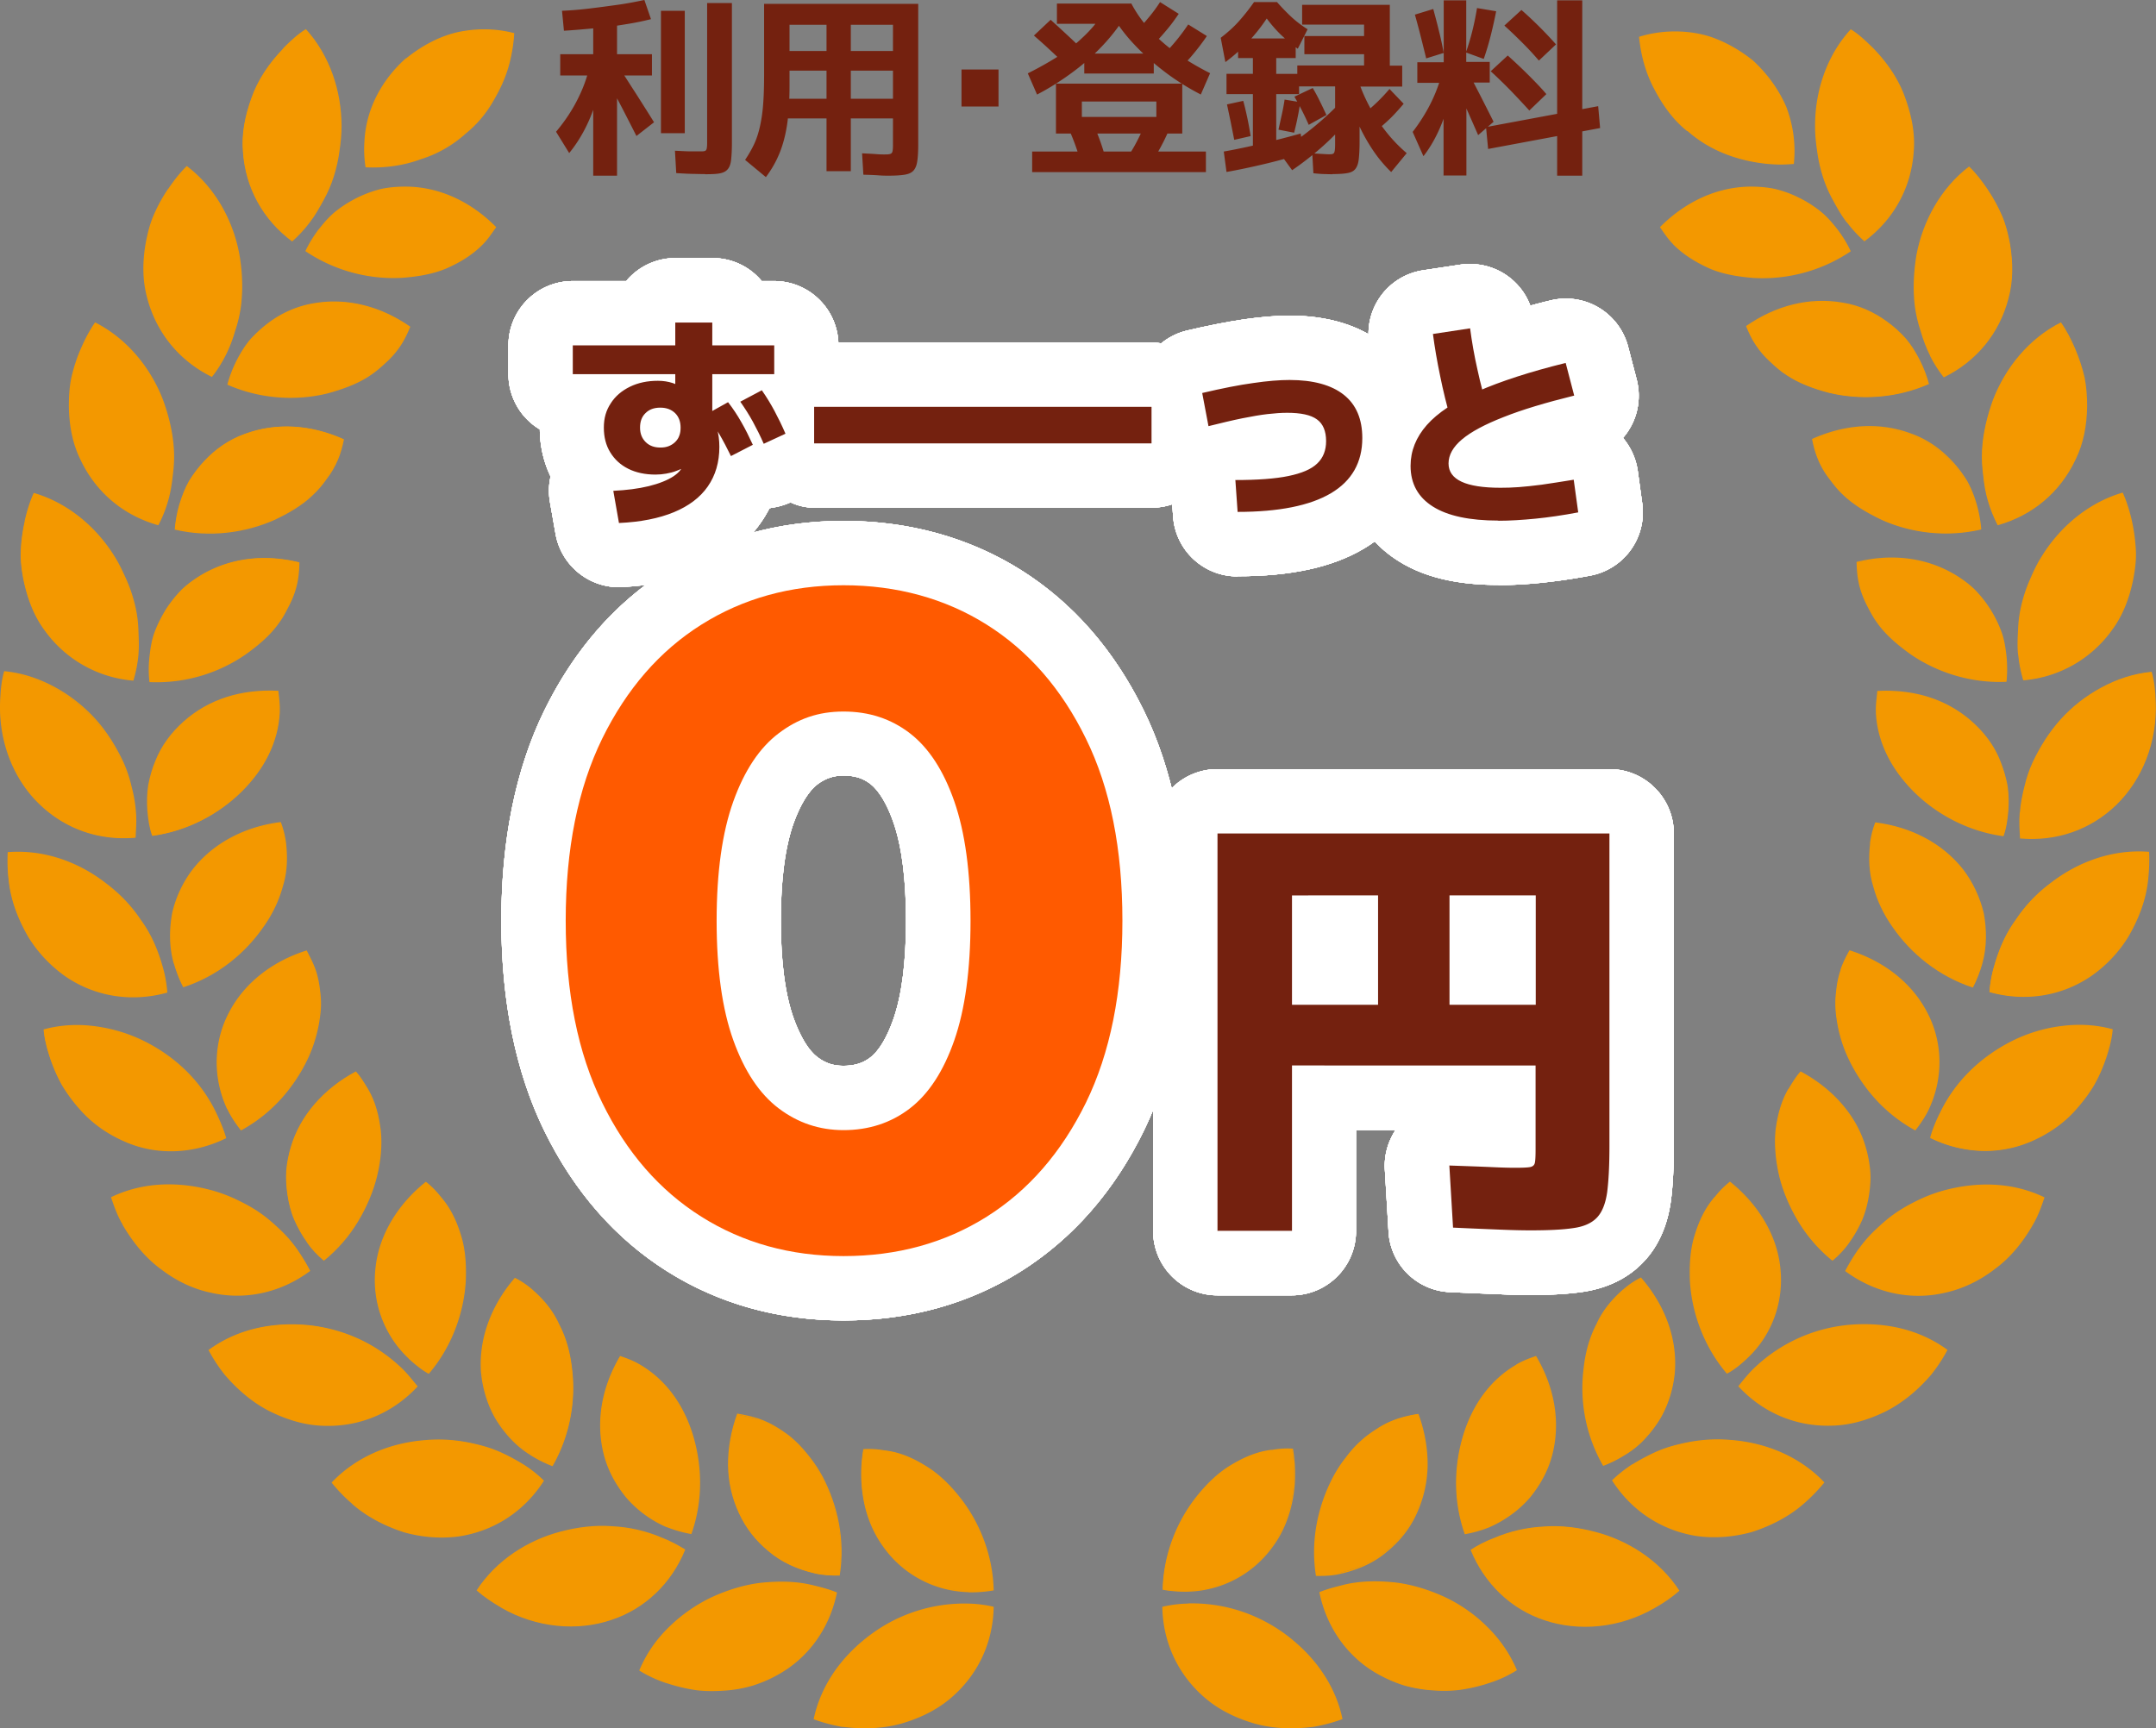 <svg id="_レイヤー_2" data-name="レイヤー 2" xmlns="http://www.w3.org/2000/svg" width="134" height="107.43"><rect width="100%" height="100%" fill="#808080" stroke="none"/><defs><style>.cls-1{fill:#fff}.cls-2{fill:#f39800}.cls-4{fill:#74210f}</style></defs><g id="_レイヤー_1-2" data-name="レイヤー 1"><path class="cls-2" d="M81.64 107.3c-1.23.15-2.45.12-3.58-.18-1.14-.32-2.18-.82-3.06-1.55-1.76-1.48-2.66-3.49-2.71-5.66a8.11 8.11 0 0 1 1.55-.19c2.14-.05 4.2.59 6 1.89.89.67 1.66 1.43 2.27 2.3.61.88 1.05 1.86 1.28 2.93-.56.2-1.14.36-1.74.46Z"/><path class="cls-2" d="M73.84 99.76c-.51.01-1.01.07-1.51.18.06 2.14.96 4.13 2.7 5.59.88.72 1.92 1.22 3.05 1.54 1.13.3 2.34.33 3.56.18.57-.1 1.14-.25 1.69-.44a8.156 8.156 0 0 0-1.27-2.89c-.6-.86-1.36-1.62-2.24-2.28-1.79-1.3-3.84-1.93-5.97-1.88m0-.09c2.22-.05 4.29.64 6.02 1.9.87.65 1.64 1.4 2.25 2.28.62.88 1.09 1.9 1.32 3.01-.57.21-1.16.37-1.79.48-1.28.16-2.53.12-3.67-.2-1.14-.33-2.17-.83-3.02-1.54-1.71-1.43-2.68-3.46-2.72-5.72.52-.12 1.05-.19 1.59-.2ZM73.81 98.91c-.51.01-1.03-.02-1.53-.11.06-2.17.88-4.23 2.14-5.78.64-.79 1.35-1.46 2.12-1.92.77-.47 1.6-.82 2.48-.92.42-.08.86-.1 1.29-.08.17 1.07.17 2.14-.03 3.16s-.6 2-1.21 2.83a6.608 6.608 0 0 1-5.27 2.81Z"/><path class="cls-2" d="M79.04 90.23c-.88.1-1.7.44-2.47.91-.77.45-1.48 1.12-2.11 1.91a9.622 9.622 0 0 0-2.12 5.71c.49.08.99.12 1.48.11a6.6 6.6 0 0 0 5.24-2.8c.6-.82 1-1.79 1.2-2.8.2-1.01.21-2.07.04-3.13-.42-.02-.85 0-1.26.08m-.01-.09c.45-.08.89-.11 1.33-.08.19 1.12.18 2.22-.03 3.25-.21 1.04-.61 2.01-1.2 2.81a6.698 6.698 0 0 1-5.3 2.83 8.12 8.12 0 0 1-1.57-.12c.05-2.27.93-4.34 2.15-5.85.61-.76 1.32-1.44 2.09-1.9.78-.47 1.61-.84 2.53-.95ZM92.59 104.57c-.59.2-1.18.34-1.78.43-.59.09-1.2.08-1.78.05a8.73 8.73 0 0 1-1.71-.29c-.56-.17-1.09-.4-1.59-.68-1.99-1.08-3.25-2.96-3.69-5.08.48-.19.99-.32 1.49-.45 1.04-.25 2.11-.25 3.15-.15 1.05.12 2.1.45 3.09.91.99.47 1.89 1.1 2.65 1.86.76.75 1.37 1.63 1.79 2.63-.51.32-1.06.57-1.63.75Z"/><path class="cls-2" d="M83.54 98.6c-.49.12-.98.25-1.45.43.45 2.1 1.7 3.94 3.67 5.01.5.28 1.03.5 1.58.67.55.15 1.12.25 1.7.29.58.04 1.18.04 1.77-.05.59-.09 1.18-.23 1.77-.43a7.08 7.08 0 0 0 1.58-.73 8.08 8.08 0 0 0-1.78-2.6 9.51 9.51 0 0 0-2.63-1.84c-1.99-.94-4.13-1.21-6.21-.76m-.02-.08c1.08-.26 2.18-.25 3.22-.14 1.05.13 2.09.46 3.05.9.96.45 1.87 1.08 2.64 1.85.77.75 1.41 1.66 1.85 2.7-.51.32-1.07.59-1.67.78-.61.21-1.23.35-1.83.44-.61.08-1.22.08-1.81.03a8.51 8.51 0 0 1-1.7-.3c-.55-.17-1.07-.4-1.55-.66-1.94-1.05-3.27-2.93-3.72-5.14.49-.2 1.01-.33 1.53-.46ZM83.36 97.77c-.5.13-1.02.15-1.53.14-.34-2.15.11-4.26 1.05-6.07.24-.45.51-.86.8-1.23.29-.39.6-.74.93-1.04.33-.31.7-.55 1.07-.79.37-.24.77-.43 1.19-.57.41-.13.84-.23 1.26-.3.37 1.02.56 2.08.55 3.12a7.242 7.242 0 0 1-.67 2.99c-.44.98-1.09 1.77-1.89 2.41-.79.67-1.75 1.07-2.78 1.32Z"/><path class="cls-2" d="M86.9 88.26c-.42.14-.82.33-1.19.57-.37.23-.74.48-1.07.79-.33.3-.64.65-.93 1.04-.29.37-.56.77-.8 1.22-.93 1.78-1.37 3.87-1.05 6 .5 0 1-.02 1.48-.14 2.05-.45 3.77-1.8 4.64-3.71.43-.94.65-1.94.67-2.96a9.17 9.17 0 0 0-.53-3.09c-.41.07-.83.16-1.23.29m-.03-.08c.43-.14.86-.24 1.3-.3.39 1.07.58 2.15.57 3.21a7.456 7.456 0 0 1-.67 2.97c-.42.94-1.06 1.74-1.86 2.39-.79.68-1.77 1.11-2.84 1.36-.52.13-1.05.15-1.57.14-.36-2.24.14-4.38 1.05-6.13.23-.43.49-.84.78-1.2.28-.38.59-.74.93-1.04.33-.31.7-.57 1.08-.81.38-.25.79-.44 1.23-.59ZM102.85 99.89c-2.14 1.25-4.66 1.5-6.83.78-2.16-.71-3.74-2.32-4.56-4.32.44-.28.9-.52 1.39-.71.98-.42 2.02-.66 3.07-.72 1.04-.09 2.13.04 3.2.33 2.1.55 4.01 1.8 5.19 3.61-.45.39-.95.73-1.47 1.03Z"/><path class="cls-2" d="M92.87 95.68c-.47.19-.92.42-1.35.69.82 1.97 2.39 3.56 4.52 4.26 2.15.72 4.66.47 6.79-.77.5-.29.99-.62 1.43-.99-1.18-1.79-3.06-3.02-5.14-3.56-1.06-.29-2.15-.41-3.19-.33-1.05.05-2.08.29-3.06.71m-.03-.08c1.02-.44 2.08-.67 3.14-.72 1.05-.08 2.13.06 3.16.33 2.04.53 4.01 1.77 5.24 3.66-.45.4-.96.75-1.51 1.06-2.23 1.3-4.78 1.48-6.87.78-2.1-.69-3.75-2.29-4.6-4.38.44-.29.92-.53 1.43-.73ZM92.54 94.9c-.48.19-.97.33-1.48.42-.73-2.06-.67-4.22-.08-6.15.61-1.95 1.74-3.41 3.27-4.3.37-.22.78-.38 1.19-.52 1.1 1.88 1.5 3.98 1 6.04-.26 1.02-.76 1.92-1.41 2.72-.67.76-1.52 1.38-2.49 1.8Z"/><path class="cls-2" d="M94.28 84.9c-1.53.89-2.64 2.35-3.26 4.28-.59 1.92-.65 4.05.07 6.09a7.8 7.8 0 0 0 1.43-.41A6.96 6.96 0 0 0 95 93.07c.65-.79 1.15-1.69 1.41-2.7.5-2.03.11-4.11-.97-5.97-.41.13-.8.29-1.16.5m-.04-.08c.39-.23.81-.39 1.23-.53 1.16 1.96 1.52 4.1 1.02 6.1-.25.99-.73 1.88-1.39 2.69-.67.78-1.54 1.42-2.54 1.86-.5.2-1.01.34-1.52.43-.76-2.15-.66-4.34-.08-6.22.59-1.88 1.69-3.4 3.28-4.32ZM112.08 93.44c-.93.81-2.04 1.36-3.14 1.73-1.13.33-2.3.42-3.42.28-2.27-.34-4.09-1.59-5.27-3.42a8.2 8.2 0 0 1 1.23-.97c.92-.56 1.85-1.03 2.9-1.26 1.03-.25 2.09-.36 3.21-.26 2.18.17 4.25 1.03 5.75 2.61-.38.46-.8.89-1.25 1.28Z"/><path class="cls-2" d="M101.5 91.1c-.43.27-.83.59-1.19.94 1.17 1.79 2.98 3.03 5.22 3.36 1.12.14 2.28.05 3.4-.28 1.1-.36 2.2-.91 3.12-1.72.44-.38.85-.8 1.22-1.24-1.49-1.55-3.54-2.4-5.7-2.57-1.11-.1-2.17 0-3.19.26-1.04.23-1.97.7-2.88 1.25m-.05-.07c.47-.29.96-.55 1.44-.77.49-.22 1-.38 1.52-.5 1.03-.25 2.09-.35 3.17-.25 2.11.16 4.25.99 5.81 2.64-.38.47-.81.91-1.28 1.32-.97.85-2.11 1.4-3.22 1.76-1.15.32-2.3.4-3.38.26-2.21-.33-4.1-1.56-5.32-3.47.38-.37.8-.7 1.26-1ZM101.03 90.39c-.43.28-.89.51-1.36.7a9.716 9.716 0 0 1-1.19-6.04c.11-1.03.39-1.94.81-2.74.39-.84.96-1.5 1.63-2.09.33-.28.69-.53 1.08-.73 1.41 1.64 2.21 3.66 2.07 5.76-.09 1.03-.38 2.05-.9 2.93-.54.86-1.23 1.67-2.13 2.22Z"/><path class="cls-2" d="M100.94 80.24c-.66.59-1.23 1.25-1.62 2.08-.41.8-.69 1.71-.8 2.73-.26 1.96.11 4.11 1.17 5.97.46-.18.91-.41 1.32-.68.9-.55 1.58-1.36 2.12-2.21.52-.87.81-1.89.89-2.91.14-2.08-.65-4.08-2.04-5.7-.38.2-.73.44-1.04.71m-.06-.07c.34-.3.71-.55 1.11-.75 1.49 1.71 2.25 3.77 2.11 5.82-.08 1-.37 2-.88 2.9-.26.44-.57.86-.93 1.25-.35.4-.77.74-1.24 1.03-.45.29-.93.53-1.41.71a9.684 9.684 0 0 1-1.21-6.1c.11-.99.37-1.91.79-2.71.38-.85.96-1.54 1.65-2.15ZM120 85.43c-.8.94-1.74 1.72-2.79 2.26-1.06.52-2.16.85-3.32.89-2.29.08-4.3-.81-5.8-2.4.32-.4.65-.82 1.03-1.17.38-.37.81-.69 1.25-.99.43-.3.89-.56 1.37-.78.98-.42 1.99-.73 3.11-.83 2.2-.21 4.36.24 6.13 1.53-.28.52-.62 1.03-.99 1.5Z"/><path class="cls-2" d="M109.16 85.03c-.37.34-.69.74-1 1.14 1.49 1.57 3.48 2.44 5.74 2.36 1.15-.04 2.24-.37 3.3-.89 1.04-.53 1.97-1.31 2.77-2.24.36-.46.69-.95.96-1.45-1.76-1.26-3.89-1.7-6.07-1.5-1.11.1-2.12.41-3.09.83-.48.21-.94.47-1.37.77-.43.3-.86.61-1.24.98m-.06-.06a9.792 9.792 0 0 1 5.75-2.61c2.13-.2 4.35.2 6.19 1.55-.28.53-.62 1.05-1.01 1.54-.84.98-1.8 1.77-2.86 2.3-1.07.52-2.16.84-3.28.87-2.22.08-4.3-.77-5.85-2.45.33-.41.66-.83 1.06-1.2ZM108.57 84.42c-.38.35-.77.68-1.22.93-1.4-1.64-2.16-3.73-2.27-5.73-.05-1 .03-1.99.3-2.84.26-.87.65-1.67 1.23-2.34.27-.34.57-.65.91-.92 1.68 1.35 2.86 3.22 3.08 5.29.11 1.03.02 2.1-.35 3.04-.18.48-.41.94-.68 1.38-.28.44-.63.82-1.01 1.19Z"/><path class="cls-2" d="M106.65 74.46c-.58.67-.97 1.47-1.23 2.33-.27.85-.35 1.83-.3 2.83.11 1.98.86 4.04 2.24 5.67.43-.25.81-.57 1.18-.91.38-.37.73-.75 1-1.18.27-.44.5-.9.68-1.37.37-.94.46-2 .35-3.03-.1-1.01-.46-2-.98-2.89a8.64 8.64 0 0 0-2.05-2.35c-.33.27-.63.57-.89.9m-.07-.06c.28-.36.59-.67.94-.95 1.76 1.4 2.92 3.33 3.13 5.34.23 2.01-.44 4.14-2.06 5.65-.39.37-.8.71-1.26.95-1.46-1.71-2.19-3.84-2.3-5.78-.04-.97.02-1.95.29-2.81.26-.87.64-1.7 1.25-2.4ZM126.32 76.11c-1.21 2.16-3.19 3.71-5.44 4.2-2.21.52-4.38-.03-6.14-1.32.24-.46.52-.9.81-1.33.63-.87 1.4-1.6 2.25-2.21.43-.3.9-.57 1.39-.79.48-.24.98-.43 1.51-.59 2.13-.6 4.34-.55 6.31.39-.18.56-.39 1.14-.7 1.65Z"/><path class="cls-2" d="M115.6 77.69c-.29.42-.55.85-.79 1.29a7.79 7.79 0 0 0 2.87 1.31c1.03.23 2.1.22 3.2-.03 2.23-.49 4.2-2.03 5.4-4.18.3-.5.51-1.05.69-1.6-1.95-.92-4.14-.97-6.24-.37-.53.15-1.03.35-1.51.59-.49.23-.95.49-1.39.79-.85.61-1.62 1.33-2.24 2.2m-.07-.05c.32-.45.68-.86 1.08-1.23.39-.37.79-.72 1.23-1.02.44-.3.91-.56 1.39-.79.47-.23.97-.42 1.48-.57 2.07-.58 4.32-.59 6.37.4-.19.57-.4 1.16-.72 1.7-.64 1.12-1.43 2.08-2.4 2.78-.94.72-1.98 1.21-3.07 1.45-2.15.5-4.38 0-6.2-1.35.24-.47.52-.92.83-1.37ZM114.91 77.19c-.29.42-.64.8-1.04 1.13-.84-.68-1.54-1.5-2.07-2.39-.54-.89-.96-1.86-1.19-2.83-.22-.98-.32-1.95-.22-2.85.12-.89.33-1.76.79-2.53.23-.37.45-.74.74-1.07 1.9 1.03 3.4 2.65 3.99 4.64.15.5.25 1.02.29 1.54.03.51 0 1.02-.09 1.52-.15 1.02-.58 1.98-1.19 2.84Z"/><path class="cls-2" d="M111.21 67.74c-.87 1.54-1.03 3.39-.56 5.35.23.97.64 1.93 1.18 2.81.53.87 1.22 1.68 2.05 2.36a5.5 5.5 0 0 0 1-1.1c.61-.85 1.03-1.81 1.19-2.82.08-.5.11-1.01.09-1.51-.04-.52-.14-1.03-.29-1.53-.58-1.97-2.05-3.58-3.93-4.6-.28.32-.49.68-.71 1.04m-.08-.04c.24-.39.46-.77.76-1.1 1.99 1.06 3.48 2.74 4.04 4.68.15.49.24.99.29 1.5.04.51 0 1.01-.08 1.52s-.21 1.02-.41 1.51c-.21.48-.47.95-.79 1.4-.3.44-.67.83-1.07 1.16a9.443 9.443 0 0 1-2.13-2.45c-.54-.9-.95-1.87-1.18-2.82-.22-.94-.31-1.9-.23-2.81.11-.9.33-1.79.79-2.59ZM130.85 65.78c-.2.59-.44 1.15-.74 1.67-.31.52-.67 1-1.06 1.44-.76.89-1.73 1.56-2.78 2.02-1.03.46-2.11.65-3.19.61a7.643 7.643 0 0 1-3.09-.79c.14-.5.34-.98.56-1.45.9-1.94 2.44-3.47 4.41-4.48 1.95-.99 4.19-1.33 6.28-.77-.05.6-.21 1.18-.4 1.75Z"/><path class="cls-2" d="M120.61 69.29c-.22.46-.41.92-.55 1.41 1.92.92 4.17 1.07 6.21.16a7.714 7.714 0 0 0 2.77-2.01c.39-.44.74-.92 1.05-1.43.29-.52.53-1.08.73-1.66.18-.55.34-1.12.4-1.7-2.06-.54-4.28-.21-6.21.77-1.96 1-3.49 2.53-4.39 4.46m-.08-.04c.94-2.01 2.53-3.52 4.43-4.5.94-.48 1.99-.82 3.07-.96 1.08-.15 2.18-.11 3.27.19-.05.61-.21 1.2-.41 1.8-.21.61-.46 1.19-.77 1.72-.32.53-.69 1.01-1.08 1.45-.77.89-1.75 1.54-2.75 1.98-1 .44-2.08.65-3.17.61a7.833 7.833 0 0 1-3.17-.81c.14-.51.34-1 .58-1.49ZM119.84 68.93c-.22.46-.51.89-.82 1.29a9.42 9.42 0 0 1-2.48-1.97c-.68-.77-1.25-1.64-1.68-2.57-.42-.93-.64-1.85-.74-2.76-.04-.45-.03-.9.03-1.33.04-.44.13-.87.27-1.3.13-.41.34-.8.54-1.18 2.08.67 3.8 1.97 4.77 3.83.98 1.87 1 4.06.11 5.98Z"/><path class="cls-2" d="M114.47 60.31c-.14.42-.23.85-.27 1.29-.06.43-.07.87-.04 1.32.09.91.32 1.82.73 2.75.85 1.83 2.21 3.45 4.11 4.49.3-.39.58-.81.8-1.26.89-1.91.87-4.09-.11-5.94-.96-1.84-2.65-3.13-4.7-3.8-.19.37-.39.75-.52 1.15m-.08-.03c.14-.43.35-.83.56-1.21 2.18.69 3.89 2.05 4.83 3.86.95 1.8 1.04 4.01.11 6.01-.23.49-.53.92-.85 1.33a9.52 9.52 0 0 1-2.55-2.03c-.69-.78-1.25-1.65-1.66-2.55-.41-.9-.63-1.8-.73-2.72-.04-.46-.04-.91.02-1.35.04-.45.13-.9.28-1.33ZM133.42 54.8c-.14 1.23-.61 2.38-1.19 3.39-.61 1-1.44 1.85-2.37 2.49-1.9 1.27-4.12 1.54-6.21.97.04-.52.14-1.04.28-1.54.29-1.03.69-2 1.32-2.87.58-.88 1.31-1.67 2.21-2.34 1.72-1.33 3.85-2.07 6.02-1.9.03.59 0 1.2-.07 1.79Z"/><path class="cls-2" d="M123.99 60.13c-.14.49-.23.99-.27 1.49 2.06.55 4.26.28 6.14-.98.92-.64 1.75-1.48 2.35-2.48.57-1 1.04-2.14 1.18-3.37.07-.58.1-1.16.08-1.74-2.15-.16-4.25.58-5.95 1.89-.9.67-1.63 1.45-2.2 2.32-.62.86-1.02 1.83-1.31 2.86m-.08-.02c.3-1.07.72-2.06 1.36-2.93.58-.88 1.32-1.66 2.19-2.3 1.67-1.29 3.82-2.1 6.09-1.92.03.6 0 1.22-.07 1.84-.15 1.28-.64 2.45-1.23 3.46a8.262 8.262 0 0 1-2.35 2.46c-1.85 1.24-4.1 1.57-6.27.96.04-.53.13-1.05.28-1.58ZM123.17 59.91c-.14.49-.33.97-.56 1.43-2.07-.68-3.77-2.05-4.92-3.7-.6-.84-.99-1.7-1.23-2.58-.27-.88-.28-1.75-.18-2.64.05-.43.16-.85.31-1.26 2.15.28 4.08 1.24 5.39 2.9.63.83 1.07 1.78 1.29 2.78.17.99.18 2.06-.11 3.07Z"/><path class="cls-2" d="M116.32 52.42c-.09.88-.09 1.75.18 2.63.24.87.62 1.73 1.22 2.57 1.14 1.63 2.81 2.99 4.86 3.67.22-.44.41-.91.54-1.39.29-1.01.28-2.07.1-3.05-.22-1-.66-1.94-1.28-2.77-1.29-1.64-3.21-2.6-5.33-2.88-.15.4-.25.81-.3 1.23m-.09-.01c.06-.45.17-.88.33-1.3 2.25.28 4.19 1.31 5.46 2.92.61.8 1.05 1.73 1.29 2.74.18 1 .2 2.09-.1 3.14-.15.52-.34 1.01-.58 1.47-2.16-.71-3.86-2.13-4.97-3.73-.58-.81-.98-1.66-1.22-2.54-.28-.89-.3-1.78-.2-2.7ZM133.95 43.56c.12 2.47-.78 4.82-2.43 6.41-1.64 1.59-3.74 2.27-5.92 2.08-.03-.52-.06-1.04-.02-1.56.04-.53.14-1.06.27-1.57.12-.51.28-1.01.5-1.49.21-.48.49-.95.77-1.4.28-.45.61-.88.98-1.29 1.48-1.62 3.46-2.73 5.6-2.95.17.58.21 1.18.24 1.77Z"/><path class="cls-2" d="M125.63 50.49c-.04.5-.01 1.01.01 1.52 2.16.17 4.22-.5 5.85-2.08s2.53-3.92 2.41-6.37c-.03-.58-.07-1.16-.23-1.72-2.12.23-4.08 1.33-5.54 2.93-.37.41-.69.84-.97 1.29-.28.45-.56.91-.77 1.4-.21.48-.38.98-.49 1.49-.14.51-.23 1.03-.27 1.56m-.09 0c.04-.56.15-1.09.28-1.61.12-.52.29-1.03.51-1.51.46-.97 1.02-1.87 1.73-2.66s1.57-1.47 2.54-1.99c.96-.52 1.99-.87 3.13-.98.17.58.23 1.2.25 1.82.12 2.58-.86 4.91-2.44 6.45-1.6 1.55-3.71 2.29-5.99 2.09-.03-.52-.07-1.06-.02-1.6ZM124.79 50.43c-.05.51-.11 1.02-.28 1.51-2.14-.29-4.1-1.33-5.52-2.75-1.44-1.44-2.25-3.11-2.34-4.89-.02-.43.05-.87.09-1.3 2.19-.12 4.25.49 5.81 1.89.39.35.75.74 1.06 1.16.31.42.53.87.72 1.35.19.47.33.97.42 1.48.07.51.08 1.03.04 1.56Z"/><path class="cls-2" d="M116.69 44.29c.09 1.77.89 3.44 2.33 4.87 1.4 1.4 3.34 2.43 5.45 2.72.16-.47.23-.97.27-1.46.04-.52.03-1.04-.04-1.55-.09-.51-.23-1-.42-1.47a6.42 6.42 0 0 0-.72-1.34c-.31-.42-.66-.8-1.05-1.15-1.55-1.38-3.58-1.99-5.74-1.88-.04.42-.11.84-.09 1.26m-.09 0c-.02-.45.05-.9.09-1.34 1.13-.06 2.24.07 3.23.39.99.32 1.89.83 2.65 1.51.76.67 1.4 1.51 1.77 2.47.19.48.34.98.44 1.5.08.52.09 1.06.05 1.61-.05.54-.12 1.06-.3 1.55-2.23-.3-4.2-1.39-5.58-2.77-1.39-1.39-2.26-3.07-2.35-4.91ZM132.44 32.39c.28 1.21.34 2.43.09 3.59-.23 1.16-.63 2.23-1.31 3.17-1.35 1.86-3.29 2.91-5.45 3.11-.15-.5-.25-1.02-.3-1.53-.06-.53-.03-1.07-.01-1.59.02-.52.09-1.04.22-1.56.12-.51.29-1.02.51-1.52.22-.5.44-.98.73-1.45 1.14-1.86 2.9-3.32 4.97-3.93.24.54.42 1.12.55 1.71Z"/><path class="cls-2" d="M125.51 40.73c.05.5.14 1 .29 1.49 2.13-.22 4.05-1.25 5.39-3.1.68-.93 1.07-2 1.31-3.15.25-1.15.18-2.37-.09-3.57-.13-.57-.3-1.13-.53-1.66-2.05.61-3.79 2.06-4.92 3.89-.55.93-.99 1.93-1.24 2.96-.12.51-.19 1.03-.21 1.55-.02.52-.05 1.05.01 1.58m-.09 0c-.06-.55-.03-1.1 0-1.64.02-.54.1-1.06.23-1.58s.3-1.02.52-1.51c.21-.49.43-.96.72-1.41 1.11-1.8 2.87-3.33 5.03-3.96.25.55.43 1.14.57 1.75.14.63.22 1.26.25 1.87.03.61-.06 1.22-.17 1.8-.24 1.16-.64 2.22-1.31 3.12a7.532 7.532 0 0 1-5.52 3.13c-.15-.51-.26-1.03-.31-1.57ZM124.67 40.81c.05.51.05 1.03 0 1.53-2.17.1-4.28-.57-5.91-1.71-.82-.58-1.57-1.24-2.08-1.97-.5-.74-.91-1.54-1.1-2.4-.1-.42-.13-.86-.14-1.29 2.13-.51 4.24-.29 6.05.8.45.27.89.59 1.24.95.36.36.67.76.94 1.19.27.43.5.9.68 1.38.18.49.26 1 .32 1.53Z"/><path class="cls-2" d="M115.61 36.25c.2.86.6 1.65 1.1 2.39.51.73 1.25 1.39 2.07 1.96a9.61 9.61 0 0 0 5.84 1.7c.05-.49.05-.99 0-1.49-.06-.52-.14-1.03-.32-1.52-.18-.48-.41-.94-.68-1.37a6.324 6.324 0 0 0-2.17-2.13c-1.79-1.07-3.88-1.3-5.98-.81 0 .42.04.85.14 1.26m-.08.02c-.1-.44-.13-.89-.14-1.33 2.22-.55 4.36-.26 6.12.79.43.26.86.57 1.22.92a7.407 7.407 0 0 1 1.65 2.59c.19.5.27 1.03.33 1.57.05.54.05 1.06 0 1.58-2.27.11-4.39-.62-5.98-1.72-.78-.56-1.54-1.2-2.06-1.94-.27-.37-.47-.76-.68-1.17-.2-.41-.36-.83-.46-1.28ZM128.93 21.68c.24.57.44 1.15.57 1.74.13.59.17 1.19.17 1.78-.02 1.18-.2 2.31-.72 3.36-.98 2.08-2.7 3.46-4.78 4.05-.24-.47-.43-.95-.58-1.45-.15-.51-.24-1.04-.3-1.56-.08-.52-.1-1.04-.08-1.57.05-1.05.31-2.13.68-3.15.78-2.04 2.24-3.79 4.17-4.77.33.49.61 1.03.85 1.58Z"/><path class="cls-2" d="M123.64 31.14c.14.49.33.96.56 1.41 2.06-.6 3.75-1.97 4.72-4.03.52-1.05.69-2.16.71-3.34 0-.58-.04-1.18-.17-1.77-.14-.58-.33-1.16-.57-1.72-.23-.54-.51-1.05-.82-1.53-1.91.98-3.35 2.71-4.12 4.73-.37 1.01-.63 2.08-.68 3.13-.02.52 0 1.05.08 1.56.05.52.14 1.05.29 1.56m-.08.02c-.16-.53-.25-1.08-.3-1.61-.07-.53-.1-1.06-.07-1.59.06-1.06.32-2.12.68-3.11.76-1.97 2.21-3.8 4.22-4.81.35.49.63 1.04.88 1.62.25.59.45 1.19.59 1.79.12.6.16 1.22.16 1.81-.02 1.19-.22 2.3-.72 3.31-.95 2.02-2.66 3.47-4.84 4.08-.24-.47-.45-.97-.6-1.49ZM122.82 31.38c.14.49.24 1 .28 1.51-2.12.49-4.32.22-6.14-.6-.89-.42-1.76-.93-2.4-1.56-.33-.31-.6-.66-.86-1.01-.27-.36-.49-.74-.67-1.14-.17-.4-.29-.82-.37-1.25 1.99-.89 4.12-1.06 6.09-.32 1.01.36 1.84.96 2.54 1.71.35.37.66.79.93 1.23.25.45.44.94.59 1.44Z"/><path class="cls-2" d="M113.08 28.55c.17.41.4.79.66 1.14.26.36.53.7.86 1.01.63.63 1.5 1.13 2.39 1.55 1.8.81 3.97 1.08 6.07.6a7.882 7.882 0 0 0-.86-2.9c-.27-.44-.58-.85-.92-1.22-.69-.74-1.52-1.34-2.53-1.7-1.95-.73-4.06-.56-6.03.3.08.42.2.83.36 1.21m-.08.03c-.18-.41-.29-.85-.38-1.28 2.08-.94 4.24-1.06 6.16-.34.98.35 1.81.93 2.52 1.68.35.37.67.79.95 1.24.26.46.46.96.61 1.49.15.52.24 1.04.28 1.55-2.21.52-4.44.2-6.2-.6-.86-.41-1.72-.91-2.37-1.53-.34-.31-.61-.66-.88-1.02-.28-.36-.51-.75-.69-1.18ZM123.52 11.79c.34.51.64 1.05.88 1.6s.38 1.14.49 1.71c.2 1.16.22 2.3-.09 3.43-.58 2.22-2.02 3.89-3.96 4.86-.32-.41-.6-.86-.84-1.32-.24-.48-.43-.98-.58-1.48-.17-.5-.29-1.01-.36-1.53-.14-1.05-.09-2.15.1-3.22.4-2.14 1.52-4.14 3.23-5.45.42.42.79.9 1.13 1.39Z"/><path class="cls-2" d="M120.04 22.06c.23.45.5.88.81 1.29 1.91-.97 3.33-2.62 3.91-4.82.31-1.12.29-2.25.09-3.41-.11-.57-.25-1.16-.49-1.7-.24-.55-.53-1.08-.87-1.59-.33-.48-.68-.95-1.09-1.36-1.69 1.3-2.8 3.27-3.19 5.4-.18 1.07-.24 2.16-.1 3.2.07.52.19 1.03.36 1.52.15.51.33 1 .57 1.48m-.08.04c-.25-.5-.44-1.01-.59-1.53-.17-.51-.29-1.03-.36-1.55-.13-1.06-.07-2.14.1-3.18.39-2.08 1.49-4.14 3.27-5.5.44.42.81.91 1.16 1.43.36.54.66 1.09.9 1.65.24.57.38 1.16.49 1.74.19 1.17.2 2.3-.1 3.39-.56 2.16-1.98 3.9-4.02 4.9-.33-.42-.62-.87-.86-1.35ZM119.28 22.44c.23.46.42.94.55 1.43-1.99.87-4.2 1-6.14.53-.96-.25-1.9-.59-2.64-1.1-.38-.25-.71-.54-1.03-.84-.33-.3-.62-.64-.86-1.01-.24-.36-.43-.76-.6-1.16 1.8-1.24 3.86-1.79 5.94-1.43 1.06.17 1.99.6 2.81 1.21.41.3.79.65 1.14 1.04.32.4.6.84.84 1.31Z"/><path class="cls-2" d="M109.19 21.43c.25.37.53.7.86 1 .33.3.65.59 1.03.84.74.5 1.68.84 2.63 1.09 1.92.47 4.11.34 6.08-.52-.13-.47-.31-.94-.54-1.39-.24-.47-.51-.91-.83-1.31-.34-.39-.72-.73-1.13-1.04-.82-.61-1.74-1.04-2.79-1.21-2.05-.36-4.09.18-5.88 1.39.16.39.35.78.58 1.13m-.07.05c-.26-.37-.44-.78-.61-1.19 1.88-1.31 3.98-1.81 6-1.46 1.02.16 1.95.58 2.78 1.19.42.3.81.66 1.16 1.05.34.4.62.86.87 1.35.24.48.43.97.56 1.47-2.08.92-4.33 1-6.21.55-.92-.24-1.86-.58-2.61-1.08-.39-.24-.72-.54-1.05-.85-.34-.31-.64-.65-.89-1.03ZM108.91 3.81c.9.83 1.62 1.82 2.07 2.9.41 1.12.58 2.3.46 3.45-.53.04-1.06.05-1.58 0-1.88-.19-3.63-.85-4.97-2.04-.86-.68-1.5-1.58-2.01-2.55-.52-.96-.85-2.06-.97-3.25.49-.15 1.01-.25 1.53-.29.96-.07 1.97.01 2.89.33.92.32 1.8.81 2.57 1.45Z"/><path class="cls-2" d="M104.92 8.09c1.33 1.19 3.08 1.85 4.95 2.03.5.04 1.02.04 1.53 0 .11-1.15-.05-2.31-.47-3.42a8.426 8.426 0 0 0-2.05-2.87 8.55 8.55 0 0 0-2.56-1.44c-.92-.32-1.92-.4-2.87-.33-.51.04-1.01.14-1.49.28.13 1.17.46 2.26.97 3.21.5.96 1.14 1.85 1.99 2.53m-.06.07c-.84-.67-1.48-1.55-2-2.53-.53-.96-.87-2.09-.99-3.33.5-.16 1.03-.26 1.58-.31 1-.08 2.03.02 2.96.34.92.33 1.78.83 2.54 1.44.88.81 1.6 1.79 2.07 2.88.43 1.12.6 2.33.47 3.55-.54.05-1.08.05-1.62 0-1.97-.19-3.69-.89-4.99-2.05ZM116.39 3.04c.86.89 1.56 1.9 1.95 3.02.41 1.11.64 2.23.54 3.39-.17 2.29-1.28 4.2-3.01 5.5-.39-.35-.75-.74-1.06-1.15-.33-.43-.59-.89-.84-1.35a7.67 7.67 0 0 1-.63-1.44c-.17-.5-.29-1.03-.36-1.57-.08-.53-.14-1.07-.13-1.62 0-2.19.74-4.35 2.19-5.94.51.32.94.74 1.37 1.16Z"/><path class="cls-2" d="M114.84 13.78c.31.4.65.78 1.03 1.12 1.71-1.3 2.8-3.19 2.97-5.46.1-1.15-.13-2.27-.53-3.37-.39-1.11-1.09-2.11-1.94-3-.41-.41-.84-.82-1.32-1.13-1.42 1.58-2.15 3.72-2.15 5.89 0 .55.05 1.08.13 1.61.07.54.19 1.06.36 1.56.16.5.37.98.63 1.44.25.46.51.92.84 1.35m-.07.05c-.34-.44-.61-.92-.87-1.4-.26-.47-.47-.96-.63-1.47-.16-.51-.28-1.03-.35-1.57-.08-.52-.13-1.05-.13-1.58 0-2.13.7-4.34 2.22-6 .52.32.96.75 1.41 1.19.9.93 1.59 1.97 1.98 3.09.4 1.12.62 2.23.52 3.35-.16 2.23-1.24 4.2-3.06 5.55-.4-.35-.76-.74-1.09-1.18ZM114.17 14.29c.31.41.58.85.8 1.31a9.668 9.668 0 0 1-5.94 1.63c-.99-.07-1.98-.24-2.8-.6-.81-.37-1.59-.84-2.2-1.48-.31-.31-.55-.68-.8-1.03 1.55-1.55 3.48-2.47 5.59-2.48.53 0 1.06.04 1.56.16.49.12.97.3 1.43.53.46.23.9.5 1.31.82.4.33.75.72 1.07 1.14Z"/><path class="cls-2" d="M104.05 15.12c.62.64 1.38 1.1 2.19 1.47.82.36 1.8.53 2.79.6 1.97.12 4.1-.41 5.88-1.6-.22-.44-.48-.87-.78-1.27-.32-.42-.66-.81-1.06-1.13a7.68 7.68 0 0 0-1.3-.82c-.46-.23-.93-.4-1.42-.52-.49-.12-1.03-.16-1.55-.16-2.08.01-3.99.91-5.53 2.43.24.35.48.7.78 1m-.06.06c-.32-.32-.57-.7-.82-1.06 1.61-1.62 3.6-2.51 5.64-2.52.51 0 1.03.04 1.53.15.49.12.97.29 1.43.52.46.22.91.5 1.33.83.42.33.77.73 1.11 1.17.33.43.6.88.82 1.35a9.8 9.8 0 0 1-6.01 1.66c-.95-.07-1.94-.23-2.77-.59-.82-.37-1.61-.84-2.26-1.5ZM54.97 90.18c.88.1 1.71.45 2.48.92.77.45 1.49 1.13 2.12 1.92a9.693 9.693 0 0 1 2.14 5.78c-.5.09-1.02.13-1.53.11a6.636 6.636 0 0 1-5.27-2.81c-.61-.83-1.01-1.81-1.21-2.83-.2-1.02-.2-2.09-.03-3.16.44-.02.87 0 1.29.08Z"/><path class="cls-2" d="M60.19 98.87c.5.01 1-.02 1.48-.11a9.598 9.598 0 0 0-2.12-5.71c-.63-.79-1.34-1.46-2.11-1.91-.77-.47-1.59-.81-2.47-.91-.41-.08-.83-.1-1.26-.08-.17 1.06-.16 2.12.04 3.13.2 1.01.6 1.98 1.2 2.8a6.6 6.6 0 0 0 5.24 2.8m0 .09a6.683 6.683 0 0 1-5.3-2.83c-.59-.81-1-1.78-1.2-2.81a8.857 8.857 0 0 1-.03-3.25c.44-.03.88 0 1.33.08.92.1 1.76.47 2.53.95.78.46 1.48 1.14 2.09 1.9 1.22 1.51 2.1 3.58 2.15 5.85-.51.09-1.03.13-1.57.12ZM60.16 99.72c.52.01 1.04.08 1.55.19-.05 2.17-.95 4.18-2.71 5.66-.88.73-1.93 1.23-3.06 1.55-1.14.3-2.36.34-3.58.18-.59-.1-1.18-.26-1.74-.46.23-1.06.67-2.05 1.28-2.93a9.9 9.9 0 0 1 2.27-2.3c1.8-1.3 3.86-1.94 6-1.89Z"/><path class="cls-2" d="M52.36 107.26c1.22.15 2.43.12 3.56-.18 1.13-.32 2.17-.82 3.05-1.54 1.74-1.46 2.63-3.45 2.7-5.59-.5-.11-1-.17-1.51-.18-2.13-.05-4.18.59-5.97 1.88-.88.66-1.64 1.42-2.24 2.28-.6.87-1.05 1.84-1.27 2.89.54.19 1.11.34 1.69.44m-.01.09c-.62-.11-1.22-.27-1.79-.48.23-1.11.7-2.12 1.32-3.01.62-.88 1.39-1.64 2.26-2.28a9.772 9.772 0 0 1 6.02-1.9c.54.01 1.08.08 1.59.2-.04 2.27-1.01 4.29-2.72 5.72-.85.71-1.88 1.21-3.02 1.54-1.14.32-2.39.36-3.67.2ZM47.11 88.22c.42.14.82.33 1.19.57.38.23.74.48 1.07.79.34.3.65.65.93 1.04.29.37.56.78.8 1.23.94 1.8 1.39 3.92 1.05 6.07-.51 0-1.03-.02-1.53-.14-1.03-.24-1.99-.65-2.78-1.32-.8-.64-1.45-1.44-1.89-2.41-.44-.95-.66-1.96-.67-2.99 0-1.05.19-2.1.55-3.12.43.07.85.17 1.26.3Z"/><path class="cls-2" d="M50.65 97.72c.48.12.99.15 1.48.14.33-2.12-.12-4.22-1.05-6-.24-.45-.5-.85-.8-1.22-.29-.39-.6-.73-.93-1.04-.33-.31-.69-.55-1.07-.79-.37-.24-.77-.43-1.19-.57-.4-.13-.81-.22-1.23-.29-.36 1.01-.55 2.05-.53 3.09.02 1.02.24 2.02.67 2.96.87 1.91 2.58 3.26 4.64 3.71m-.02.09c-1.07-.25-2.05-.69-2.84-1.36-.8-.65-1.43-1.45-1.86-2.39-.43-.93-.66-1.93-.67-2.97-.01-1.06.18-2.14.57-3.21.43.07.87.17 1.3.3.44.15.85.35 1.23.59s.75.49 1.08.81c.34.31.64.67.93 1.04.29.37.55.77.78 1.2.91 1.75 1.41 3.89 1.05 6.13-.52 0-1.05-.01-1.57-.14ZM50.47 98.55c.5.13 1.01.25 1.49.45-.44 2.12-1.7 4-3.69 5.08-.5.28-1.03.5-1.59.68-.55.15-1.12.25-1.71.29-.58.04-1.19.04-1.78-.05-.59-.09-1.19-.24-1.78-.43-.57-.19-1.12-.44-1.63-.75.42-1 1.04-1.89 1.79-2.63.76-.76 1.66-1.39 2.65-1.86.99-.46 2.04-.79 3.09-.91 1.04-.1 2.11-.1 3.15.15Z"/><path class="cls-2" d="M41.43 104.53c.58.2 1.18.34 1.77.43.59.09 1.19.08 1.77.05.58-.04 1.15-.14 1.7-.29.55-.17 1.08-.4 1.58-.67 1.97-1.07 3.22-2.92 3.67-5.01-.47-.18-.96-.31-1.45-.43-2.08-.46-4.22-.18-6.21.76a9.51 9.51 0 0 0-2.63 1.84 8.08 8.08 0 0 0-1.78 2.6c.49.31 1.03.55 1.58.73m-.03.08c-.6-.2-1.16-.46-1.67-.78a8.018 8.018 0 0 1 1.85-2.7c.77-.76 1.68-1.39 2.64-1.85.96-.44 1.99-.77 3.05-.9 1.05-.11 2.14-.12 3.22.14.53.13 1.05.26 1.53.46-.45 2.22-1.78 4.09-3.72 5.14-.48.27-1 .49-1.55.66-.54.16-1.11.26-1.7.3-.59.04-1.2.05-1.81-.03-.61-.09-1.22-.24-1.83-.44ZM39.74 84.86c1.53.9 2.66 2.36 3.27 4.3.6 1.93.65 4.09-.08 6.15-.5-.09-1-.23-1.48-.42a7.056 7.056 0 0 1-2.49-1.8c-.66-.8-1.15-1.7-1.41-2.72-.51-2.05-.11-4.15 1-6.04.42.13.82.3 1.19.51Z"/><path class="cls-2" d="M41.48 94.86c.46.18.94.32 1.43.41.71-2.04.66-4.17.07-6.09-.61-1.94-1.73-3.39-3.26-4.28-.36-.21-.76-.37-1.16-.5-1.08 1.86-1.47 3.94-.97 5.97.26 1.01.75 1.91 1.41 2.7.67.76 1.52 1.37 2.48 1.79m-.03.08a6.955 6.955 0 0 1-2.54-1.86c-.66-.81-1.14-1.7-1.39-2.69-.5-2-.14-4.14 1.02-6.1.42.14.84.3 1.23.53 1.59.93 2.69 2.44 3.28 4.32.58 1.88.68 4.07-.08 6.22a7.68 7.68 0 0 1-1.52-.43ZM41.15 95.64c.48.19.95.43 1.39.71-.82 1.99-2.4 3.61-4.56 4.32-2.16.72-4.68.47-6.83-.78-.52-.3-1.02-.64-1.47-1.03 1.18-1.81 3.09-3.06 5.19-3.61 1.07-.28 2.16-.41 3.2-.33 1.06.06 2.09.29 3.07.72Z"/><path class="cls-2" d="M31.17 99.85c2.13 1.24 4.64 1.49 6.79.77 2.13-.7 3.7-2.29 4.52-4.26-.43-.27-.88-.5-1.35-.69-.98-.42-2.01-.66-3.06-.71-1.04-.09-2.12.04-3.19.33-2.08.54-3.96 1.78-5.14 3.56.44.37.92.7 1.43.99m-.04.08c-.54-.32-1.06-.66-1.51-1.06 1.23-1.89 3.2-3.13 5.24-3.66 1.03-.27 2.11-.41 3.16-.33 1.06.05 2.12.28 3.14.72.51.2.98.45 1.43.73-.84 2.09-2.5 3.69-4.6 4.38-2.08.7-4.63.52-6.87-.78ZM33.09 80.21c.67.59 1.24 1.26 1.63 2.09.42.8.69 1.72.81 2.74.26 1.98-.11 4.15-1.19 6.04-.47-.18-.93-.42-1.36-.7-.9-.55-1.59-1.36-2.13-2.22-.52-.88-.81-1.9-.9-2.93-.14-2.1.66-4.12 2.07-5.76.39.2.75.45 1.08.73Z"/><path class="cls-2" d="M32.99 90.35c.42.27.86.5 1.32.68a9.573 9.573 0 0 0 1.17-5.97 7.77 7.77 0 0 0-.8-2.73c-.39-.83-.96-1.49-1.62-2.08-.32-.28-.67-.52-1.04-.71-1.39 1.63-2.17 3.63-2.04 5.7.09 1.03.38 2.04.89 2.91.53.85 1.22 1.66 2.12 2.21m-.05.07c-.47-.29-.88-.64-1.24-1.03a7.37 7.37 0 0 1-.93-1.25c-.51-.9-.79-1.9-.88-2.9-.13-2.04.63-4.11 2.11-5.82.4.2.77.45 1.11.75.7.61 1.27 1.3 1.65 2.15.42.8.68 1.72.79 2.71.25 1.92-.08 4.14-1.21 6.1-.48-.18-.95-.42-1.41-.71ZM32.53 91.06c.44.28.85.6 1.23.97-1.18 1.82-3 3.08-5.27 3.42a8.48 8.48 0 0 1-3.42-.28c-1.1-.37-2.21-.91-3.14-1.73-.45-.39-.88-.82-1.25-1.28 1.5-1.58 3.58-2.44 5.75-2.61 1.12-.1 2.18 0 3.21.26 1.04.23 1.98.7 2.9 1.26Z"/><path class="cls-2" d="M21.95 93.41c.93.81 2.03 1.35 3.12 1.72 1.13.33 2.29.42 3.4.28 2.25-.33 4.05-1.57 5.22-3.36-.37-.35-.77-.66-1.19-.94-.91-.56-1.84-1.02-2.88-1.25a9.652 9.652 0 0 0-3.19-.26c-2.16.17-4.21 1.02-5.7 2.57.37.44.78.86 1.22 1.24m-.06.07c-.48-.41-.91-.86-1.28-1.32 1.56-1.65 3.7-2.48 5.81-2.64 1.08-.1 2.14 0 3.17.25.52.12 1.03.28 1.52.5.49.22.97.48 1.44.77.46.29.88.63 1.26 1-1.22 1.91-3.1 3.14-5.32 3.47-1.08.14-2.24.06-3.38-.26-1.11-.36-2.25-.91-3.22-1.76ZM27.38 74.44c.58.67.97 1.48 1.23 2.34.27.85.35 1.84.3 2.84-.11 2-.87 4.08-2.27 5.73-.45-.25-.84-.58-1.22-.93-.38-.37-.73-.75-1.01-1.19-.28-.44-.5-.9-.68-1.38-.37-.94-.46-2.01-.35-3.04.22-2.07 1.4-3.94 3.08-5.29.34.27.65.58.91.92Z"/><path class="cls-2" d="M25.46 84.39c.36.34.75.66 1.18.91a9.768 9.768 0 0 0 2.24-5.67c.05-1-.03-1.98-.3-2.83-.26-.86-.65-1.66-1.23-2.33-.26-.33-.56-.63-.89-.9-.83.68-1.53 1.47-2.05 2.35-.52.89-.88 1.87-.98 2.89-.11 1.03-.02 2.09.35 3.03.18.48.4.93.68 1.37.28.43.63.82 1 1.18m-.06.06a6.699 6.699 0 0 1-2.06-5.65c.21-2.01 1.37-3.94 3.13-5.34.35.27.66.59.94.95.61.7.99 1.53 1.25 2.4.27.86.33 1.84.29 2.81-.11 1.94-.84 4.07-2.3 5.78-.46-.25-.86-.59-1.26-.95ZM24.87 85c.38.35.71.77 1.03 1.17-1.5 1.59-3.51 2.49-5.8 2.4-1.16-.04-2.26-.37-3.32-.89-1.05-.53-1.98-1.32-2.79-2.26-.37-.47-.7-.98-.99-1.5 1.77-1.29 3.93-1.73 6.13-1.53 1.11.1 2.13.42 3.11.83.48.22.94.47 1.37.78.43.3.86.61 1.25.99Z"/><path class="cls-2" d="M14.04 85.4c.8.93 1.73 1.71 2.77 2.24 1.06.52 2.15.85 3.3.89 2.27.08 4.25-.79 5.74-2.36-.31-.39-.63-.79-1-1.14-.38-.37-.81-.69-1.24-.98-.43-.3-.88-.56-1.37-.77-.98-.42-1.98-.73-3.09-.83-2.18-.2-4.31.24-6.07 1.5.28.51.6 1 .96 1.45m-.07.06c-.39-.49-.73-1.01-1.01-1.54 1.84-1.35 4.06-1.75 6.19-1.55 2.13.22 4.13 1.09 5.75 2.61.4.37.73.8 1.06 1.2-1.55 1.67-3.63 2.53-5.85 2.45-1.12-.03-2.21-.35-3.28-.87-1.06-.52-2.02-1.32-2.86-2.3ZM22.82 67.72c.45.77.67 1.64.79 2.53.1.9 0 1.87-.22 2.85-.23.98-.65 1.95-1.19 2.83-.54.88-1.23 1.7-2.07 2.39a5.87 5.87 0 0 1-1.04-1.13c-.62-.86-1.04-1.82-1.19-2.84-.08-.5-.12-1.01-.09-1.52.04-.52.14-1.03.29-1.54.59-1.99 2.09-3.61 3.99-4.64.29.33.51.7.74 1.07Z"/><path class="cls-2" d="M19.12 77.16c.28.41.62.78 1 1.1.83-.68 1.51-1.49 2.05-2.36.54-.88.94-1.84 1.18-2.81.47-1.96.3-3.81-.56-5.35-.22-.36-.43-.72-.71-1.04-1.88 1.03-3.35 2.63-3.93 4.6-.15.5-.25 1.01-.29 1.53-.03.5 0 1.01.09 1.51.15 1.01.57 1.97 1.19 2.82m-.07.05c-.32-.45-.58-.92-.79-1.4-.21-.49-.33-1-.41-1.51-.08-.51-.11-1.02-.08-1.52.04-.51.14-1.01.29-1.5.57-1.94 2.05-3.62 4.04-4.68.3.33.52.71.76 1.1.47.8.68 1.69.79 2.59.09.91 0 1.87-.23 2.81-.23.95-.64 1.92-1.18 2.82-.54.9-1.25 1.74-2.13 2.45-.4-.33-.77-.72-1.07-1.16ZM18.44 77.66c.29.43.57.87.81 1.33-1.75 1.29-3.92 1.83-6.14 1.32-2.24-.49-4.22-2.04-5.44-4.2-.31-.52-.52-1.09-.7-1.65 1.97-.94 4.18-.99 6.31-.39.53.16 1.04.35 1.51.59.49.23.96.49 1.39.79.85.62 1.63 1.34 2.25 2.21Z"/><path class="cls-2" d="M7.71 76.08c1.2 2.15 3.17 3.69 5.4 4.18 1.1.25 2.18.25 3.2.03 1.04-.23 2-.68 2.87-1.31-.24-.44-.5-.88-.79-1.29-.62-.87-1.4-1.59-2.24-2.2-.43-.3-.89-.56-1.39-.79a9.11 9.11 0 0 0-1.51-.59c-2.1-.6-4.3-.55-6.24.37.18.55.39 1.1.69 1.6m-.08.04c-.32-.54-.53-1.13-.72-1.7 2.05-.99 4.31-.98 6.37-.4.51.15 1.01.34 1.48.57.48.23.95.48 1.39.79.44.3.84.65 1.23 1.02.4.37.76.78 1.08 1.23.31.45.59.9.83 1.37-1.82 1.36-4.05 1.85-6.2 1.35-1.09-.23-2.13-.73-3.07-1.45-.96-.7-1.75-1.67-2.4-2.78ZM19.57 60.3c.14.42.23.85.27 1.3.06.43.07.88.03 1.33-.09.91-.32 1.83-.74 2.76-.43.93-1 1.8-1.68 2.57a9.42 9.42 0 0 1-2.48 1.97c-.31-.4-.61-.83-.82-1.29-.9-1.92-.87-4.11.11-5.98.97-1.86 2.69-3.16 4.77-3.83.2.38.41.77.54 1.18Z"/><path class="cls-2" d="M14.2 68.91c.21.45.49.87.8 1.26 1.89-1.05 3.26-2.66 4.11-4.49.42-.92.64-1.84.73-2.75.04-.45.03-.89-.04-1.32-.04-.44-.13-.87-.27-1.29-.13-.4-.33-.78-.52-1.15-2.05.67-3.74 1.96-4.7 3.8-.97 1.85-1 4.04-.11 5.94m-.08.04c-.93-2-.84-4.21.11-6.01.94-1.81 2.65-3.17 4.83-3.86.2.39.41.78.56 1.21.15.44.23.88.28 1.33.06.44.07.9.02 1.35-.1.92-.33 1.83-.73 2.72-.41.9-.97 1.77-1.66 2.55a9.52 9.52 0 0 1-2.55 2.03c-.32-.41-.62-.84-.85-1.33ZM13.43 69.28c.22.47.42.95.56 1.45-.98.47-2.02.74-3.09.79-1.08.05-2.16-.15-3.19-.61a7.576 7.576 0 0 1-2.78-2.02c-.39-.44-.74-.92-1.06-1.44-.29-.53-.54-1.09-.74-1.67-.19-.57-.35-1.15-.4-1.75 2.08-.56 4.32-.22 6.28.77 1.97 1.01 3.51 2.54 4.41 4.48Z"/><path class="cls-2" d="M3.19 65.76c.2.58.44 1.14.73 1.66.31.51.66.99 1.05 1.43a7.63 7.63 0 0 0 2.77 2.01c2.04.91 4.29.76 6.21-.16-.14-.49-.34-.95-.55-1.41-.9-1.93-2.43-3.45-4.39-4.46-1.93-.98-4.15-1.32-6.21-.77.05.58.21 1.14.4 1.7m-.08.03c-.2-.6-.36-1.2-.41-1.8 1.1-.3 2.19-.34 3.27-.19 1.08.15 2.13.48 3.07.96 1.9.97 3.49 2.48 4.43 4.5.23.49.44.99.58 1.49-1.02.5-2.09.77-3.17.81-1.09.04-2.17-.16-3.17-.61-1.01-.44-1.98-1.1-2.75-1.98-.4-.44-.76-.93-1.08-1.45-.31-.53-.56-1.11-.77-1.72ZM17.73 52.41c.09.89.09 1.76-.18 2.64-.24.87-.63 1.74-1.23 2.58-1.15 1.65-2.85 3.02-4.92 3.7-.23-.45-.42-.93-.56-1.43-.29-1.02-.28-2.08-.11-3.07.22-1 .66-1.96 1.29-2.78 1.31-1.66 3.25-2.62 5.39-2.9.15.41.26.83.31 1.26Z"/><path class="cls-2" d="M10.88 59.89c.14.48.32.95.54 1.39 2.05-.68 3.72-2.03 4.86-3.67.6-.84.98-1.69 1.22-2.57.27-.88.27-1.75.18-2.63-.05-.42-.15-.83-.3-1.23-2.12.28-4.04 1.25-5.33 2.88-.62.82-1.07 1.77-1.28 2.77-.17.99-.18 2.04.11 3.05m-.08.02c-.3-1.06-.28-2.15-.1-3.14a7.07 7.07 0 0 1 1.29-2.74c1.27-1.61 3.21-2.64 5.46-2.92.16.41.27.85.33 1.3.1.92.08 1.81-.2 2.7-.24.88-.64 1.73-1.22 2.54-1.11 1.6-2.81 3.03-4.97 3.73-.24-.46-.43-.95-.58-1.47ZM10.06 60.11c.14.5.24 1.02.28 1.54-2.08.57-4.31.3-6.21-.97a8.296 8.296 0 0 1-2.37-2.49C1.18 57.18.71 56.03.57 54.8c-.08-.6-.1-1.2-.07-1.79 2.17-.17 4.3.57 6.02 1.9.9.67 1.64 1.46 2.21 2.34.63.87 1.03 1.84 1.32 2.87Z"/><path class="cls-2" d="M.62 54.79c.14 1.22.61 2.36 1.18 3.37.6 1 1.43 1.84 2.35 2.48 1.88 1.26 4.07 1.53 6.14.98-.04-.51-.14-1.01-.27-1.49-.29-1.03-.69-1.99-1.31-2.86a9.29 9.29 0 0 0-2.2-2.32C4.8 53.63 2.7 52.9.56 53.06c-.02.58 0 1.16.08 1.74m-.09.01c-.08-.62-.1-1.24-.07-1.84 2.26-.18 4.42.62 6.09 1.92.87.65 1.61 1.42 2.19 2.3.64.87 1.06 1.86 1.36 2.93.15.52.24 1.05.28 1.58-2.18.61-4.43.27-6.27-.96-.9-.62-1.72-1.45-2.35-2.46C1.19 57.27.7 56.1.55 54.82ZM17.35 44.3c-.09 1.78-.9 3.45-2.34 4.89-1.42 1.42-3.38 2.46-5.52 2.75-.17-.48-.24-1-.28-1.51-.04-.53-.03-1.05.04-1.56.09-.51.23-1.01.42-1.48.19-.47.42-.93.72-1.35.31-.42.66-.81 1.06-1.16 1.56-1.4 3.62-2 5.81-1.89.04.43.11.87.09 1.3Z"/><path class="cls-2" d="M9.26 50.42c.04.5.11.99.27 1.46 2.11-.29 4.05-1.32 5.45-2.72 1.44-1.43 2.24-3.1 2.33-4.87.02-.42-.05-.85-.09-1.26-2.16-.1-4.19.5-5.74 1.88-.39.35-.74.73-1.05 1.15-.3.42-.52.87-.72 1.34-.19.47-.33.97-.42 1.47-.07.51-.08 1.03-.04 1.55m-.09 0c-.04-.55-.03-1.09.05-1.61.1-.52.24-1.03.44-1.5.37-.95 1-1.79 1.77-2.47.76-.68 1.66-1.19 2.65-1.51.99-.32 2.1-.45 3.23-.39.05.43.11.88.09 1.34-.09 1.85-.96 3.53-2.35 4.91-1.38 1.37-3.35 2.47-5.58 2.77-.18-.49-.25-1.01-.3-1.55ZM8.41 50.49c.05.52.01 1.04-.02 1.56-2.18.18-4.27-.49-5.92-2.08C.83 48.38-.07 46.03.04 43.56c.03-.6.07-1.2.24-1.77 2.14.22 4.12 1.33 5.6 2.95.37.41.7.84.98 1.29.28.45.56.92.77 1.4.21.48.38.98.5 1.49.14.51.23 1.03.27 1.57Z"/><path class="cls-2" d="M.1 43.56c-.12 2.46.78 4.79 2.41 6.37 1.63 1.57 3.69 2.25 5.85 2.08.03-.5.06-1.01.01-1.52a9.09 9.09 0 0 0-.27-1.56c-.12-.51-.28-1.01-.49-1.49-.21-.48-.48-.95-.77-1.4-.28-.45-.6-.88-.97-1.29-1.46-1.6-3.42-2.7-5.54-2.93-.16.56-.2 1.14-.23 1.72m-.09 0c.03-.63.08-1.24.25-1.82 1.13.11 2.16.46 3.13.98.96.52 1.82 1.2 2.54 1.99.71.79 1.27 1.69 1.73 2.66.22.49.39.99.51 1.51.14.52.24 1.06.28 1.61.05.54 0 1.08-.02 1.6-2.27.21-4.39-.54-5.99-2.09C.87 48.47-.11 46.13.01 43.55ZM18.43 36.26c-.2.87-.61 1.66-1.1 2.4-.51.74-1.26 1.39-2.08 1.97a9.655 9.655 0 0 1-5.91 1.71c-.05-.51-.05-1.02 0-1.53.06-.52.14-1.04.32-1.53s.41-.95.68-1.38c.27-.43.59-.83.94-1.19.36-.36.8-.67 1.24-.95 1.81-1.08 3.92-1.31 6.05-.8 0 .44-.04.87-.14 1.29Z"/><path class="cls-2" d="M9.38 40.82c-.05.49-.05 1 0 1.49a9.57 9.57 0 0 0 5.84-1.7c.82-.57 1.56-1.23 2.07-1.96.5-.74.9-1.53 1.1-2.39.09-.41.13-.83.14-1.26-2.1-.49-4.19-.27-5.98.81-.92.54-1.64 1.27-2.17 2.13-.27.43-.5.89-.68 1.37-.18.48-.26 1-.32 1.52m-.09 0c.06-.55.14-1.08.33-1.57.19-.5.43-.96.7-1.4.28-.43.6-.83.95-1.19.36-.35.79-.66 1.22-.92 1.76-1.05 3.9-1.34 6.12-.79-.01.44-.04.89-.14 1.33-.1.45-.26.88-.46 1.28-.21.41-.4.8-.68 1.17-.52.74-1.27 1.38-2.06 1.94a9.729 9.729 0 0 1-5.98 1.72c-.06-.51-.06-1.04 0-1.58ZM8.53 40.73c-.05.52-.15 1.03-.3 1.53-2.16-.21-4.1-1.25-5.45-3.11-.69-.94-1.08-2.01-1.31-3.17-.25-1.16-.19-2.38.09-3.59.14-.59.31-1.16.55-1.71 2.07.61 3.83 2.07 4.97 3.93.29.47.52.95.73 1.45.22.5.39 1.01.51 1.52s.19 1.03.22 1.56c.02.52.05 1.06-.01 1.59Z"/><path class="cls-2" d="M1.6 32.4c-.27 1.2-.34 2.41-.09 3.57.23 1.15.63 2.22 1.31 3.15 1.33 1.84 3.25 2.88 5.39 3.1.14-.49.24-.99.29-1.49.06-.53.03-1.06.01-1.58-.02-.52-.09-1.04-.21-1.55-.25-1.02-.69-2.02-1.24-2.96-1.13-1.84-2.87-3.28-4.92-3.89-.23.53-.4 1.09-.53 1.66m-.08-.02c.14-.61.32-1.21.57-1.75 2.16.63 3.92 2.16 5.03 3.96.28.45.5.92.72 1.41.22.49.39 1 .52 1.51.13.52.21 1.04.23 1.58.02.53.05 1.09 0 1.64-.05.54-.16 1.07-.31 1.57a7.532 7.532 0 0 1-5.52-3.13c-.67-.9-1.06-1.96-1.31-3.12-.11-.58-.2-1.19-.17-1.8.02-.61.11-1.24.25-1.87ZM20.96 28.56c-.18.41-.4.79-.67 1.14-.26.36-.53.7-.86 1.01-.64.63-1.51 1.14-2.4 1.56a9.764 9.764 0 0 1-6.14.6c.04-.51.14-1.01.28-1.51.15-.51.34-.99.59-1.44.27-.44.58-.86.93-1.23.7-.75 1.53-1.35 2.54-1.71 1.98-.73 4.1-.56 6.09.32-.08.43-.2.85-.37 1.25Z"/><path class="cls-2" d="M11.22 31.39c-.14.48-.23.97-.28 1.46 2.09.48 4.27.21 6.07-.6.89-.42 1.75-.92 2.39-1.55.33-.31.59-.65.86-1.01.27-.35.49-.73.66-1.14.17-.39.28-.79.36-1.21-1.97-.87-4.07-1.03-6.03-.3-1.01.36-1.83.95-2.53 1.7-.35.37-.66.78-.92 1.22-.24.45-.43.93-.58 1.44m-.08-.02c.16-.53.35-1.03.61-1.49.28-.45.6-.87.95-1.24.7-.75 1.54-1.33 2.52-1.68 1.92-.71 4.08-.6 6.16.34-.09.43-.2.87-.38 1.28-.18.42-.41.82-.69 1.18-.26.37-.54.71-.88 1.02-.65.63-1.51 1.13-2.37 1.53-1.77.79-4 1.12-6.2.6.04-.51.13-1.03.28-1.55ZM10.41 31.15c-.15.5-.34.99-.58 1.45-2.09-.6-3.8-1.97-4.78-4.05-.52-1.05-.7-2.18-.72-3.36 0-.59.04-1.19.17-1.78.14-.58.33-1.17.57-1.74.24-.55.52-1.09.85-1.58 1.93.98 3.39 2.74 4.17 4.77.37 1.02.63 2.09.68 3.15.02.53 0 1.05-.08 1.57-.05.53-.14 1.05-.3 1.56Z"/><path class="cls-2" d="M5.11 21.69c-.24.57-.43 1.14-.57 1.72a8.11 8.11 0 0 0-.17 1.77c.02 1.18.2 2.29.71 3.34.97 2.06 2.66 3.42 4.72 4.03.23-.45.42-.93.56-1.41.15-.51.24-1.03.29-1.56.08-.52.1-1.04.08-1.56-.05-1.05-.31-2.12-.68-3.13-.77-2.01-2.21-3.75-4.12-4.73-.32.48-.59 1-.82 1.53m-.08-.03c.25-.58.54-1.13.88-1.62 2.01 1.02 3.46 2.84 4.22 4.81.36.98.62 2.04.68 3.11.03.53 0 1.06-.07 1.59-.06.54-.14 1.08-.3 1.61-.15.52-.35 1.02-.6 1.49-2.18-.61-3.89-2.06-4.84-4.08-.5-1.01-.7-2.13-.72-3.31 0-.59.03-1.2.16-1.81.14-.6.33-1.2.59-1.79ZM24.85 21.45c-.25.37-.54.71-.86 1.01-.33.3-.65.6-1.03.84-.74.5-1.69.84-2.64 1.1a9.76 9.76 0 0 1-6.14-.53c.13-.49.32-.97.55-1.43.24-.47.52-.91.84-1.31.35-.39.73-.74 1.14-1.04.82-.61 1.75-1.04 2.81-1.21 2.08-.36 4.13.19 5.94 1.43-.17.4-.35.8-.6 1.16Z"/><path class="cls-2" d="M14.76 22.46c-.22.44-.41.91-.54 1.39 1.97.85 4.16.98 6.08.52.95-.25 1.89-.59 2.63-1.09.38-.24.7-.54 1.03-.84a5.475 5.475 0 0 0 1.44-2.13c-1.78-1.21-3.82-1.75-5.88-1.39-1.06.17-1.98.6-2.79 1.21-.41.3-.79.65-1.13 1.04-.32.4-.6.84-.83 1.31m-.08-.04c.25-.49.53-.95.87-1.35.36-.39.75-.75 1.16-1.05a6.45 6.45 0 0 1 2.78-1.19c2.02-.35 4.12.15 6 1.46-.17.41-.36.82-.61 1.19-.26.39-.56.73-.89 1.03-.33.31-.67.6-1.05.85-.76.5-1.69.83-2.61 1.08-1.88.46-4.13.37-6.21-.55.13-.5.32-.99.56-1.47ZM14 22.07c-.23.46-.51.91-.84 1.32-1.94-.97-3.38-2.64-3.96-4.86-.32-1.13-.29-2.27-.09-3.43.11-.58.25-1.16.49-1.71s.53-1.09.88-1.6c.34-.5.7-.98 1.13-1.39 1.71 1.31 2.83 3.3 3.23 5.45.18 1.07.24 2.17.1 3.22-.07.52-.19 1.03-.36 1.53a7.84 7.84 0 0 1-.58 1.48Z"/><path class="cls-2" d="M10.52 11.81c-.34.51-.63 1.05-.87 1.59-.24.55-.38 1.13-.49 1.7-.2 1.16-.22 2.29.09 3.41.58 2.2 1.99 3.85 3.91 4.82a8.073 8.073 0 0 0 1.38-2.77c.17-.49.29-1 .36-1.52.14-1.04.08-2.14-.1-3.2-.39-2.12-1.5-4.09-3.19-5.4-.41.41-.76.87-1.09 1.36m-.07-.05c.35-.52.73-1.01 1.16-1.43 1.79 1.36 2.89 3.42 3.27 5.5.18 1.03.23 2.12.1 3.18a8.12 8.12 0 0 1-.36 1.55c-.15.52-.34 1.03-.59 1.53-.25.49-.53.94-.86 1.35-2.03-1-3.45-2.74-4.02-4.9-.3-1.09-.3-2.22-.1-3.39.11-.58.25-1.18.49-1.74s.54-1.12.9-1.65ZM28.94 8.26c-.81.74-1.77 1.27-2.82 1.61-1.02.37-2.16.54-3.34.49-.08-.51-.1-1.04-.07-1.57.09-1.96 1.07-3.8 2.57-5.14.95-.77 2.03-1.35 3.18-1.61 1.16-.25 2.35-.24 3.47.05a8.89 8.89 0 0 1-.23 1.56c-.21.94-.59 1.77-1.04 2.56-.45.79-1.02 1.49-1.72 2.05Z"/><path class="cls-2" d="M25.3 3.69c-1.49 1.33-2.46 3.15-2.55 5.11-.03.51-.01 1.02.06 1.52 1.17.05 2.3-.12 3.31-.49 1.05-.33 2-.86 2.8-1.59.69-.56 1.27-1.25 1.71-2.04.45-.79.82-1.61 1.03-2.55.11-.49.19-1 .22-1.52-1.11-.28-2.29-.28-3.44-.03-1.14.26-2.2.84-3.14 1.6m-.06-.07c.93-.75 1.99-1.34 3.15-1.62 1.17-.26 2.39-.26 3.57.05-.03.54-.11 1.08-.23 1.61-.22.99-.61 1.83-1.07 2.61-.45.79-1.03 1.47-1.71 2.02a7.48 7.48 0 0 1-2.8 1.6c-1.03.38-2.19.56-3.43.5-.08-.52-.11-1.06-.07-1.61.1-2.06 1.12-3.87 2.58-5.17ZM29.98 15.15c-.62.64-1.39 1.11-2.2 1.48-.82.36-1.81.53-2.8.6a9.65 9.65 0 0 1-5.94-1.63c.22-.46.49-.9.8-1.31.32-.42.67-.81 1.07-1.14.41-.32.85-.6 1.31-.82.46-.23.94-.4 1.43-.53.5-.12 1.03-.16 1.56-.16 2.1.01 4.04.93 5.59 2.48-.25.35-.5.72-.8 1.03Z"/><path class="cls-2" d="M19.87 14.32c-.3.4-.56.83-.78 1.27a9.597 9.597 0 0 0 5.88 1.6c.99-.07 1.97-.24 2.79-.6.81-.37 1.58-.83 2.19-1.47.3-.3.54-.65.78-1-1.54-1.52-3.45-2.42-5.53-2.43-.52 0-1.06.04-1.55.16s-.97.3-1.42.52c-.46.23-.89.5-1.3.82-.4.33-.74.72-1.06 1.13m-.07-.05c.34-.44.69-.84 1.11-1.17.42-.33.87-.6 1.33-.83.46-.22.94-.4 1.43-.52.5-.11 1.02-.15 1.53-.15 2.04 0 4.03.89 5.64 2.52-.26.36-.5.74-.82 1.06-.65.67-1.44 1.14-2.26 1.5-.83.36-1.82.52-2.77.59a9.8 9.8 0 0 1-6.01-1.66c.22-.47.5-.92.82-1.35ZM19.19 13.8c-.31.42-.67.8-1.06 1.15-1.73-1.31-2.84-3.21-3.01-5.5-.1-1.16.13-2.28.54-3.39.4-1.12 1.09-2.13 1.95-3.02.42-.43.86-.84 1.37-1.16 1.44 1.6 2.18 3.75 2.19 5.94 0 .55-.05 1.09-.13 1.62-.07.54-.19 1.06-.36 1.57-.17.5-.38.99-.63 1.44-.25.46-.51.93-.84 1.35Z"/><path class="cls-2" d="M17.64 3.07c-.86.89-1.55 1.88-1.94 3-.4 1.11-.63 2.22-.53 3.37.17 2.27 1.26 4.16 2.97 5.46.38-.34.72-.72 1.03-1.12.33-.42.59-.88.84-1.35.26-.46.47-.94.63-1.44.16-.5.28-1.02.36-1.56.08-.53.14-1.06.13-1.61 0-2.16-.73-4.3-2.15-5.89-.49.32-.91.72-1.32 1.13M17.6 3c.45-.45.89-.87 1.41-1.19 1.51 1.66 2.21 3.88 2.22 6 0 .53-.05 1.06-.13 1.58-.07.53-.19 1.06-.35 1.57-.16.51-.37 1-.63 1.47s-.52.95-.87 1.4c-.33.44-.7.83-1.09 1.18-1.82-1.35-2.9-3.32-3.06-5.55-.1-1.12.12-2.23.52-3.35.39-1.13 1.09-2.17 1.98-3.09Z"/><path class="cls-1" d="M38.47 36.5c-1.93 0-3.6-1.39-3.94-3.31l-.35-1.99c-.09-.53-.08-1.06.04-1.58-.43-.9-.66-1.88-.67-2.93a3.999 3.999 0 0 1-1.95-3.43v-1.79c0-2.21 1.79-4 4-4h3.32a3.99 3.99 0 0 1 3.06-1.43h2.3c1.23 0 2.33.55 3.06 1.43h.77c2.21 0 4 1.79 4 4v1.79c0 .35-.04.69-.13 1.01.17.35.34.71.51 1.09.87 1.99 0 4.32-1.98 5.23l-1.36.63c-.4.18-.82.3-1.24.35l-.1.05c-.16.31-.34.61-.54.89-.92 1.32-2.22 2.33-3.87 3.01-1.37.56-2.92.88-4.74.97h-.2Z"/><path class="cls-1" d="M38.47 36.5c-1.93 0-3.6-1.39-3.94-3.31l-.35-1.99c-.09-.53-.08-1.06.04-1.58-.43-.9-.66-1.88-.67-2.93a3.999 3.999 0 0 1-1.95-3.43v-1.79c0-2.21 1.79-4 4-4h3.32a3.99 3.99 0 0 1 3.06-1.43h2.3c1.23 0 2.33.55 3.06 1.43h.77c2.21 0 4 1.79 4 4v1.79c0 .35-.04.69-.13 1.01.17.35.34.71.51 1.09.87 1.99 0 4.32-1.98 5.23l-1.36.63c-.4.18-.82.3-1.24.35l-.1.05c-.16.31-.34.61-.54.89-.92 1.32-2.22 2.33-3.87 3.01-1.37.56-2.92.88-4.74.97h-.2Z"/><rect class="cls-1" x="46.6" y="21.29" width="28.97" height="10.27" rx="4" ry="4"/><rect class="cls-1" x="46.6" y="21.29" width="28.97" height="10.27" rx="4" ry="4"/><path class="cls-1" d="M76.9 35.83c-2.1 0-3.84-1.62-3.99-3.72l-.14-1.99c0-.13-.01-.25 0-.38-.83-.6-1.4-1.49-1.6-2.5l-.39-2.06c-.4-2.11.93-4.15 3.02-4.64 1.36-.32 2.52-.54 3.52-.69 1.08-.15 2-.23 2.83-.23 2.4 0 4.37.61 5.87 1.8 1.71 1.37 2.66 3.43 2.66 5.81 0 2.93-1.39 5.37-3.91 6.87-1.95 1.16-4.52 1.72-7.85 1.72Z"/><path class="cls-1" d="M76.9 35.83c-2.1 0-3.84-1.62-3.99-3.72l-.14-1.99c0-.13-.01-.25 0-.38-.83-.6-1.4-1.49-1.6-2.5l-.39-2.06c-.4-2.11.93-4.15 3.02-4.64 1.36-.32 2.52-.54 3.52-.69 1.08-.15 2-.23 2.83-.23 2.4 0 4.37.61 5.87 1.8 1.71 1.37 2.66 3.43 2.66 5.81 0 2.93-1.39 5.37-3.91 6.87-1.95 1.16-4.52 1.72-7.85 1.72Z"/><path class="cls-1" d="M93.13 36.36c-2.58 0-4.61-.48-6.2-1.48-2.11-1.32-3.26-3.42-3.26-5.92 0-1.83.65-3.56 1.87-5.02-.18-.91-.33-1.8-.45-2.66a3.993 3.993 0 0 1 3.37-4.48l2.31-.35c.2-.03.4-.04.6-.04.86 0 1.71.28 2.4.8.61.46 1.08 1.08 1.34 1.79.4-.11.81-.22 1.24-.32a4 4 0 0 1 4.84 2.87l.53 2.03c.27 1.04.12 2.14-.43 3.06-.12.21-.26.4-.42.58.49.58.81 1.29.92 2.05l.28 2.03a4 4 0 0 1-3.23 4.48c-1.05.2-2.05.34-2.98.44-.96.1-1.87.15-2.73.15Z"/><path class="cls-1" d="M93.13 36.36c-2.58 0-4.61-.48-6.2-1.48-2.11-1.32-3.26-3.42-3.26-5.92 0-1.83.65-3.56 1.87-5.02-.18-.91-.33-1.8-.45-2.66a3.993 3.993 0 0 1 3.37-4.48l2.31-.35c.2-.03.4-.04.6-.04.86 0 1.71.28 2.4.8.61.46 1.08 1.08 1.34 1.79.4-.11.81-.22 1.24-.32a4 4 0 0 1 4.84 2.87l.53 2.03c.27 1.04.12 2.14-.43 3.06-.12.21-.26.4-.42.58.49.58.81 1.29.92 2.05l.28 2.03a4 4 0 0 1-3.23 4.48c-1.05.2-2.05.34-2.98.44-.96.1-1.87.15-2.73.15ZM52.43 82.08c-4.05 0-7.75-1.03-10.97-3.06-3.22-2.03-5.78-4.96-7.62-8.71-1.78-3.63-2.68-8.03-2.68-13.08s.9-9.45 2.68-13.08c1.84-3.75 4.4-6.68 7.62-8.71 3.23-2.03 6.92-3.06 10.97-3.06s7.8 1.03 11.03 3.06c3.22 2.03 5.78 4.96 7.62 8.71 1.78 3.63 2.68 8.03 2.68 13.08s-.9 9.45-2.68 13.08c-1.84 3.75-4.41 6.68-7.62 8.71-3.23 2.03-6.94 3.06-11.03 3.06Zm0-33.87c-.62 0-1.12.17-1.62.54-.55.42-1.06 1.25-1.48 2.4-.53 1.48-.8 3.52-.8 6.08s.27 4.6.8 6.08c.42 1.15.92 1.98 1.47 2.4.5.38.99.54 1.62.54.69 0 1.21-.16 1.68-.52.53-.41 1.03-1.24 1.43-2.39.52-1.49.78-3.54.78-6.11s-.26-4.62-.78-6.11c-.4-1.15-.9-1.97-1.43-2.39-.47-.36-.98-.52-1.68-.52Z"/><path class="cls-1" d="M52.43 82.08c-4.05 0-7.75-1.03-10.97-3.06-3.22-2.03-5.78-4.96-7.62-8.71-1.78-3.63-2.68-8.03-2.68-13.08s.9-9.45 2.68-13.08c1.84-3.75 4.4-6.68 7.62-8.71 3.23-2.03 6.92-3.06 10.97-3.06s7.8 1.03 11.03 3.06c3.22 2.03 5.78 4.96 7.62 8.71 1.78 3.63 2.68 8.03 2.68 13.08s-.9 9.45-2.68 13.08c-1.84 3.75-4.41 6.68-7.62 8.71-3.23 2.03-6.94 3.06-11.03 3.06Zm0-33.87c-.62 0-1.12.17-1.62.54-.55.42-1.06 1.25-1.48 2.4-.53 1.48-.8 3.52-.8 6.08s.27 4.6.8 6.08c.42 1.15.92 1.98 1.47 2.4.5.38.99.54 1.62.54.69 0 1.21-.16 1.68-.52.53-.41 1.03-1.24 1.43-2.39.52-1.49.78-3.54.78-6.11s-.26-4.62-.78-6.11c-.4-1.15-.9-1.97-1.43-2.39-.47-.36-.98-.52-1.68-.52Z"/><path class="cls-1" d="M75.67 80.52c-2.21 0-4-1.79-4-4V51.81c0-2.21 1.79-4 4-4h24.36c2.21 0 4 1.79 4 4v19.44c0 1.38-.06 2.49-.18 3.39-.21 1.55-.78 2.83-1.69 3.79-.96 1.02-2.25 1.65-3.82 1.88-.85.12-1.92.19-3.24.19-.46 0-1.1-.01-1.91-.05-.76-.03-1.78-.07-3.08-.13a3.988 3.988 0 0 1-3.81-3.76l-.23-3.86c-.05-.88.19-1.74.67-2.46h-2.46v6.28c0 2.21-1.79 4-4 4h-4.61Z"/><path class="cls-1" d="M75.67 80.52c-2.21 0-4-1.79-4-4V51.81c0-2.21 1.79-4 4-4h24.36c2.21 0 4 1.79 4 4v19.44c0 1.38-.06 2.49-.18 3.39-.21 1.55-.78 2.83-1.69 3.79-.96 1.02-2.25 1.65-3.82 1.88-.85.12-1.92.19-3.24.19-.46 0-1.1-.01-1.91-.05-.76-.03-1.78-.07-3.08-.13a3.988 3.988 0 0 1-3.81-3.76l-.23-3.86c-.05-.88.19-1.74.67-2.46h-2.46v6.28c0 2.21-1.79 4-4 4h-4.61ZM38.47 36.5c-1.93 0-3.6-1.39-3.94-3.31l-.35-1.99c-.09-.53-.08-1.06.04-1.58-.43-.9-.66-1.88-.67-2.93a3.999 3.999 0 0 1-1.95-3.43v-1.79c0-2.21 1.79-4 4-4h3.32a3.99 3.99 0 0 1 3.06-1.43h2.3c1.23 0 2.33.55 3.06 1.43h.77c2.21 0 4 1.79 4 4v1.79c0 .35-.04.69-.13 1.01.17.35.34.71.51 1.09.87 1.99 0 4.32-1.98 5.23l-1.36.63c-.4.18-.82.3-1.24.35l-.1.05c-.16.31-.34.61-.54.89-.92 1.32-2.22 2.33-3.87 3.01-1.37.56-2.92.88-4.74.97h-.2Z"/><path class="cls-1" d="M38.47 36.5c-1.93 0-3.6-1.39-3.94-3.31l-.35-1.99c-.09-.53-.08-1.06.04-1.58-.43-.9-.66-1.88-.67-2.93a3.999 3.999 0 0 1-1.95-3.43v-1.79c0-2.21 1.79-4 4-4h3.32a3.99 3.99 0 0 1 3.06-1.43h2.3c1.23 0 2.33.55 3.06 1.43h.77c2.21 0 4 1.79 4 4v1.79c0 .35-.04.69-.13 1.01.17.35.34.71.51 1.09.87 1.99 0 4.32-1.98 5.23l-1.36.63c-.4.18-.82.3-1.24.35l-.1.05c-.16.31-.34.61-.54.89-.92 1.32-2.22 2.33-3.87 3.01-1.37.56-2.92.88-4.74.97h-.2Z"/><rect class="cls-1" x="46.6" y="21.29" width="28.97" height="10.27" rx="4" ry="4"/><rect class="cls-1" x="46.6" y="21.29" width="28.97" height="10.27" rx="4" ry="4"/><path class="cls-1" d="M76.9 35.83c-2.1 0-3.84-1.62-3.99-3.72l-.14-1.99c0-.13-.01-.25 0-.38-.83-.6-1.4-1.49-1.6-2.5l-.39-2.06c-.4-2.11.93-4.15 3.02-4.64 1.36-.32 2.52-.54 3.52-.69 1.08-.15 2-.23 2.83-.23 2.4 0 4.37.61 5.87 1.8 1.71 1.37 2.66 3.43 2.66 5.81 0 2.93-1.39 5.37-3.91 6.87-1.95 1.16-4.52 1.72-7.85 1.72Z"/><path class="cls-1" d="M76.9 35.83c-2.1 0-3.84-1.62-3.99-3.72l-.14-1.99c0-.13-.01-.25 0-.38-.83-.6-1.4-1.49-1.6-2.5l-.39-2.06c-.4-2.11.93-4.15 3.02-4.64 1.36-.32 2.52-.54 3.52-.69 1.08-.15 2-.23 2.83-.23 2.4 0 4.37.61 5.87 1.8 1.71 1.37 2.66 3.43 2.66 5.81 0 2.93-1.39 5.37-3.91 6.87-1.95 1.16-4.52 1.72-7.85 1.72Z"/><path class="cls-1" d="M93.13 36.36c-2.58 0-4.61-.48-6.2-1.48-2.11-1.32-3.26-3.42-3.26-5.92 0-1.83.65-3.56 1.87-5.02-.18-.91-.33-1.8-.45-2.66a3.993 3.993 0 0 1 3.37-4.48l2.31-.35c.2-.03.4-.04.6-.04.86 0 1.71.28 2.4.8.61.46 1.08 1.08 1.34 1.79.4-.11.81-.22 1.24-.32a4 4 0 0 1 4.84 2.87l.53 2.03c.27 1.04.12 2.14-.43 3.06-.12.21-.26.4-.42.58.49.58.81 1.29.92 2.05l.28 2.03a4 4 0 0 1-3.23 4.48c-1.05.2-2.05.34-2.98.44-.96.1-1.87.15-2.73.15Z"/><path class="cls-1" d="M93.13 36.36c-2.58 0-4.61-.48-6.2-1.48-2.11-1.32-3.26-3.42-3.26-5.92 0-1.83.65-3.56 1.87-5.02-.18-.91-.33-1.8-.45-2.66a3.993 3.993 0 0 1 3.37-4.48l2.31-.35c.2-.03.4-.04.6-.04.86 0 1.71.28 2.4.8.61.46 1.08 1.08 1.34 1.79.4-.11.81-.22 1.24-.32a4 4 0 0 1 4.84 2.87l.53 2.03c.27 1.04.12 2.14-.43 3.06-.12.21-.26.4-.42.58.49.58.81 1.29.92 2.05l.28 2.03a4 4 0 0 1-3.23 4.48c-1.05.2-2.05.34-2.98.44-.96.1-1.87.15-2.73.15ZM52.43 82.08c-4.05 0-7.75-1.03-10.97-3.06-3.22-2.03-5.78-4.96-7.62-8.71-1.78-3.63-2.68-8.03-2.68-13.08s.9-9.45 2.68-13.08c1.84-3.75 4.4-6.68 7.62-8.71 3.23-2.03 6.92-3.06 10.97-3.06s7.8 1.03 11.03 3.06c3.22 2.03 5.78 4.96 7.62 8.71 1.78 3.63 2.68 8.03 2.68 13.08s-.9 9.45-2.68 13.08c-1.84 3.75-4.41 6.68-7.62 8.71-3.23 2.03-6.94 3.06-11.03 3.06Zm0-33.87c-.62 0-1.12.17-1.62.54-.55.42-1.06 1.25-1.48 2.4-.53 1.48-.8 3.52-.8 6.08s.27 4.6.8 6.08c.42 1.15.92 1.98 1.47 2.4.5.38.99.54 1.62.54.69 0 1.21-.16 1.68-.52.53-.41 1.03-1.24 1.43-2.39.52-1.49.78-3.54.78-6.11s-.26-4.62-.78-6.11c-.4-1.15-.9-1.97-1.43-2.39-.47-.36-.98-.52-1.68-.52Z"/><path class="cls-1" d="M52.43 82.08c-4.05 0-7.75-1.03-10.97-3.06-3.22-2.03-5.78-4.96-7.62-8.71-1.78-3.63-2.68-8.03-2.68-13.08s.9-9.45 2.68-13.08c1.84-3.75 4.4-6.68 7.62-8.71 3.23-2.03 6.92-3.06 10.97-3.06s7.8 1.03 11.03 3.06c3.22 2.03 5.78 4.96 7.62 8.71 1.78 3.63 2.68 8.03 2.68 13.08s-.9 9.45-2.68 13.08c-1.84 3.75-4.41 6.68-7.62 8.71-3.23 2.03-6.94 3.06-11.03 3.06Zm0-33.87c-.62 0-1.12.17-1.62.54-.55.42-1.06 1.25-1.48 2.4-.53 1.48-.8 3.52-.8 6.08s.27 4.6.8 6.08c.42 1.15.92 1.98 1.47 2.4.5.38.99.54 1.62.54.69 0 1.21-.16 1.68-.52.53-.41 1.03-1.24 1.43-2.39.52-1.49.78-3.54.78-6.11s-.26-4.62-.78-6.11c-.4-1.15-.9-1.97-1.43-2.39-.47-.36-.98-.52-1.68-.52Z"/><path class="cls-1" d="M75.67 80.52c-2.21 0-4-1.79-4-4V51.81c0-2.21 1.79-4 4-4h24.36c2.21 0 4 1.79 4 4v19.44c0 1.38-.06 2.49-.18 3.39-.21 1.55-.78 2.83-1.69 3.79-.96 1.02-2.25 1.65-3.82 1.88-.85.12-1.92.19-3.24.19-.46 0-1.1-.01-1.91-.05-.76-.03-1.78-.07-3.08-.13a3.988 3.988 0 0 1-3.81-3.76l-.23-3.86c-.05-.88.19-1.74.67-2.46h-2.46v6.28c0 2.21-1.79 4-4 4h-4.61Z"/><path class="cls-1" d="M75.67 80.52c-2.21 0-4-1.79-4-4V51.81c0-2.21 1.79-4 4-4h24.36c2.21 0 4 1.79 4 4v19.44c0 1.38-.06 2.49-.18 3.39-.21 1.55-.78 2.83-1.69 3.79-.96 1.02-2.25 1.65-3.82 1.88-.85.12-1.92.19-3.24.19-.46 0-1.1-.01-1.91-.05-.76-.03-1.78-.07-3.08-.13a3.988 3.988 0 0 1-3.81-3.76l-.23-3.86c-.05-.88.19-1.74.67-2.46h-2.46v6.28c0 2.21-1.79 4-4 4h-4.61ZM38.47 36.5c-1.93 0-3.6-1.39-3.94-3.31l-.35-1.99c-.09-.53-.08-1.06.04-1.58-.43-.9-.66-1.88-.67-2.93a3.999 3.999 0 0 1-1.95-3.43v-1.79c0-2.21 1.79-4 4-4h3.32a3.99 3.99 0 0 1 3.06-1.43h2.3c1.23 0 2.33.55 3.06 1.43h.77c2.21 0 4 1.79 4 4v1.79c0 .35-.04.69-.13 1.01.17.35.34.71.51 1.09.87 1.99 0 4.32-1.98 5.23l-1.36.63c-.4.18-.82.3-1.24.35l-.1.05c-.16.31-.34.61-.54.89-.92 1.32-2.22 2.33-3.87 3.01-1.37.56-2.92.88-4.74.97h-.2Z"/><path class="cls-1" d="M38.47 36.5c-1.93 0-3.6-1.39-3.94-3.31l-.35-1.99c-.09-.53-.08-1.06.04-1.58-.43-.9-.66-1.88-.67-2.93a3.999 3.999 0 0 1-1.95-3.43v-1.79c0-2.21 1.79-4 4-4h3.32a3.99 3.99 0 0 1 3.06-1.43h2.3c1.23 0 2.33.55 3.06 1.43h.77c2.21 0 4 1.79 4 4v1.79c0 .35-.04.69-.13 1.01.17.35.34.71.51 1.09.87 1.99 0 4.32-1.98 5.23l-1.36.63c-.4.18-.82.3-1.24.35l-.1.05c-.16.31-.34.61-.54.89-.92 1.32-2.22 2.33-3.87 3.01-1.37.56-2.92.88-4.74.97h-.2Z"/><rect class="cls-1" x="46.6" y="21.29" width="28.97" height="10.27" rx="4" ry="4"/><rect class="cls-1" x="46.6" y="21.29" width="28.97" height="10.27" rx="4" ry="4"/><path class="cls-1" d="M76.9 35.83c-2.1 0-3.84-1.62-3.99-3.72l-.14-1.99c0-.13-.01-.25 0-.38-.83-.6-1.4-1.49-1.6-2.5l-.39-2.06c-.4-2.11.93-4.15 3.02-4.64 1.36-.32 2.52-.54 3.52-.69 1.08-.15 2-.23 2.83-.23 2.4 0 4.37.61 5.87 1.8 1.71 1.37 2.66 3.43 2.66 5.81 0 2.93-1.39 5.37-3.91 6.87-1.95 1.16-4.52 1.72-7.85 1.72Z"/><path class="cls-1" d="M76.9 35.83c-2.1 0-3.84-1.62-3.99-3.72l-.14-1.99c0-.13-.01-.25 0-.38-.83-.6-1.4-1.49-1.6-2.5l-.39-2.06c-.4-2.11.93-4.15 3.02-4.64 1.36-.32 2.52-.54 3.52-.69 1.08-.15 2-.23 2.83-.23 2.4 0 4.37.61 5.87 1.8 1.71 1.37 2.66 3.43 2.66 5.81 0 2.93-1.39 5.37-3.91 6.87-1.95 1.16-4.52 1.72-7.85 1.72Z"/><path class="cls-1" d="M93.13 36.36c-2.58 0-4.61-.48-6.2-1.48-2.11-1.32-3.26-3.42-3.26-5.92 0-1.83.65-3.56 1.87-5.02-.18-.91-.33-1.8-.45-2.66a3.993 3.993 0 0 1 3.37-4.48l2.31-.35c.2-.03.4-.04.6-.04.86 0 1.71.28 2.4.8.61.46 1.08 1.08 1.34 1.79.4-.11.81-.22 1.24-.32a4 4 0 0 1 4.84 2.87l.53 2.03c.27 1.04.12 2.14-.43 3.06-.12.21-.26.4-.42.58.49.58.81 1.29.92 2.05l.28 2.03a4 4 0 0 1-3.23 4.48c-1.05.2-2.05.34-2.98.44-.96.1-1.87.15-2.73.15Z"/><path class="cls-1" d="M93.13 36.36c-2.58 0-4.61-.48-6.2-1.48-2.11-1.32-3.26-3.42-3.26-5.92 0-1.83.65-3.56 1.87-5.02-.18-.91-.33-1.8-.45-2.66a3.993 3.993 0 0 1 3.37-4.48l2.31-.35c.2-.03.4-.04.6-.04.86 0 1.71.28 2.4.8.61.46 1.08 1.08 1.34 1.79.4-.11.81-.22 1.24-.32a4 4 0 0 1 4.84 2.87l.53 2.03c.27 1.04.12 2.14-.43 3.06-.12.21-.26.4-.42.58.49.58.81 1.29.92 2.05l.28 2.03a4 4 0 0 1-3.23 4.48c-1.05.2-2.05.34-2.98.44-.96.1-1.87.15-2.73.15ZM52.43 82.08c-4.05 0-7.75-1.03-10.97-3.06-3.22-2.03-5.78-4.96-7.62-8.71-1.78-3.63-2.68-8.03-2.68-13.08s.9-9.45 2.68-13.08c1.84-3.75 4.4-6.68 7.62-8.71 3.23-2.03 6.92-3.06 10.97-3.06s7.8 1.03 11.03 3.06c3.22 2.03 5.78 4.96 7.62 8.71 1.78 3.63 2.68 8.03 2.68 13.08s-.9 9.45-2.68 13.08c-1.84 3.75-4.41 6.68-7.62 8.71-3.23 2.03-6.94 3.06-11.03 3.06Zm0-33.87c-.62 0-1.12.17-1.62.54-.55.42-1.06 1.25-1.48 2.4-.53 1.48-.8 3.52-.8 6.08s.27 4.6.8 6.08c.42 1.15.92 1.98 1.47 2.4.5.38.99.54 1.62.54.69 0 1.21-.16 1.68-.52.53-.41 1.03-1.24 1.43-2.39.52-1.49.78-3.54.78-6.11s-.26-4.62-.78-6.11c-.4-1.15-.9-1.97-1.43-2.39-.47-.36-.98-.52-1.68-.52Z"/><path class="cls-1" d="M52.43 82.08c-4.05 0-7.75-1.03-10.97-3.06-3.22-2.03-5.78-4.96-7.62-8.71-1.78-3.63-2.68-8.03-2.68-13.08s.9-9.45 2.68-13.08c1.84-3.75 4.4-6.68 7.62-8.71 3.23-2.03 6.92-3.06 10.97-3.06s7.8 1.03 11.03 3.06c3.22 2.03 5.78 4.96 7.62 8.71 1.78 3.63 2.68 8.03 2.68 13.08s-.9 9.45-2.68 13.08c-1.84 3.75-4.41 6.68-7.62 8.71-3.23 2.03-6.94 3.06-11.03 3.06Zm0-33.87c-.62 0-1.12.17-1.62.54-.55.42-1.06 1.25-1.48 2.4-.53 1.48-.8 3.52-.8 6.08s.27 4.6.8 6.08c.42 1.15.92 1.98 1.47 2.4.5.38.99.54 1.62.54.69 0 1.21-.16 1.68-.52.53-.41 1.03-1.24 1.43-2.39.52-1.49.78-3.54.78-6.11s-.26-4.62-.78-6.11c-.4-1.15-.9-1.97-1.43-2.39-.47-.36-.98-.52-1.68-.52Z"/><path class="cls-1" d="M75.67 80.52c-2.21 0-4-1.79-4-4V51.81c0-2.21 1.79-4 4-4h24.36c2.21 0 4 1.79 4 4v19.44c0 1.38-.06 2.49-.18 3.39-.21 1.55-.78 2.83-1.69 3.79-.96 1.02-2.25 1.65-3.82 1.88-.85.12-1.92.19-3.24.19-.46 0-1.1-.01-1.91-.05-.76-.03-1.78-.07-3.08-.13a3.988 3.988 0 0 1-3.81-3.76l-.23-3.86c-.05-.88.19-1.74.67-2.46h-2.46v6.28c0 2.21-1.79 4-4 4h-4.61Z"/><path class="cls-1" d="M75.67 80.52c-2.21 0-4-1.79-4-4V51.81c0-2.21 1.79-4 4-4h24.36c2.21 0 4 1.79 4 4v19.44c0 1.38-.06 2.49-.18 3.39-.21 1.55-.78 2.83-1.69 3.79-.96 1.02-2.25 1.65-3.82 1.88-.85.12-1.92.19-3.24.19-.46 0-1.1-.01-1.91-.05-.76-.03-1.78-.07-3.08-.13a3.988 3.988 0 0 1-3.81-3.76l-.23-3.86c-.05-.88.19-1.74.67-2.46h-2.46v6.28c0 2.21-1.79 4-4 4h-4.61Z"/><path class="cls-4" d="M35.6 23.26v-1.79h12.52v1.79H35.6Zm2.52 7.25c.81-.04 1.54-.13 2.2-.29.65-.16 1.17-.37 1.55-.62.38-.26.57-.52.57-.8v-.32l.57.22c-.11.12-.25.23-.42.32-.17.09-.35.18-.55.25-.2.08-.41.13-.63.17s-.44.06-.67.06c-.64 0-1.21-.12-1.69-.36s-.85-.58-1.12-1.02c-.27-.44-.4-.95-.4-1.54s.14-1.07.43-1.51c.28-.44.68-.78 1.19-1.03s1.09-.37 1.74-.37c.34 0 .64.05.92.14.27.09.61.26 1 .49l-.84.41v-4.66h2.3v6.48l-.15-.84c.39.57.59 1.26.59 2.09 0 .95-.24 1.77-.72 2.46s-1.19 1.22-2.11 1.6-2.06.61-3.41.67l-.35-1.99Zm2.93-2.69c.2 0 .37-.03.52-.09.15-.06.29-.15.4-.26.11-.11.2-.24.25-.39.06-.15.08-.32.08-.5 0-.37-.11-.67-.34-.9-.23-.22-.53-.34-.92-.34s-.69.11-.92.34c-.23.22-.34.52-.34.9s.12.67.35.9c.23.23.54.34.91.34Zm4.38.53c-.24-.49-.48-.95-.72-1.36-.24-.41-.51-.82-.82-1.23l1.36-.76c.31.4.59.82.83 1.25.25.43.48.9.71 1.4l-1.36.7Zm2.04-.76c-.22-.5-.45-.96-.68-1.38-.23-.42-.49-.83-.78-1.24l1.34-.71c.3.43.56.86.79 1.29.23.43.46.9.68 1.41l-1.36.63ZM50.6 27.56v-2.27h20.97v2.27H50.6ZM76.76 29.84c1.39 0 2.5-.08 3.32-.25s1.42-.42 1.79-.78c.37-.35.55-.82.55-1.39 0-.62-.19-1.08-.57-1.35-.38-.28-1-.41-1.85-.41-.37 0-.78.03-1.22.08-.44.05-.96.14-1.56.26-.6.12-1.3.29-2.11.49l-.39-2.06c1.23-.29 2.29-.5 3.17-.62.88-.13 1.64-.19 2.26-.19 1.47 0 2.6.31 3.37.92s1.15 1.51 1.15 2.69c0 1.51-.65 2.66-1.95 3.43-1.3.77-3.24 1.16-5.8 1.16l-.14-1.99ZM93.13 32.36c-1.79 0-3.15-.29-4.07-.87-.92-.58-1.39-1.42-1.39-2.53 0-.93.34-1.78 1.01-2.54s1.73-1.46 3.16-2.09c1.43-.63 3.25-1.22 5.47-1.77l.53 2.03c-1.78.44-3.25.88-4.4 1.34-1.15.45-2.01.91-2.57 1.38-.56.47-.84.97-.84 1.5 0 1.01 1.08 1.51 3.23 1.51.35 0 .73-.01 1.13-.04.4-.03.88-.08 1.42-.15.55-.08 1.21-.18 2-.31l.28 2.03c-.95.18-1.84.31-2.65.39-.82.08-1.59.13-2.32.13Zm-2.95-6.24c-.26-.92-.49-1.84-.67-2.74-.19-.91-.34-1.78-.45-2.62l2.31-.35c.11.84.26 1.7.46 2.58.19.88.42 1.74.68 2.59l-2.32.55Z"/><path d="M52.43 78.08c-3.3 0-6.25-.82-8.84-2.45-2.59-1.63-4.65-3.99-6.16-7.08-1.52-3.09-2.27-6.86-2.27-11.32s.76-8.23 2.27-11.32c1.52-3.09 3.57-5.45 6.16-7.08 2.59-1.63 5.54-2.45 8.84-2.45s6.31.82 8.9 2.45c2.59 1.63 4.65 3.99 6.16 7.08 1.52 3.09 2.27 6.86 2.27 11.32s-.76 8.23-2.27 11.32c-1.52 3.09-3.57 5.45-6.16 7.08-2.59 1.63-5.56 2.45-8.9 2.45Zm0-7.83c1.57 0 2.95-.45 4.12-1.35 1.17-.9 2.09-2.31 2.76-4.23.67-1.92 1.01-4.4 1.01-7.43s-.34-5.51-1.01-7.43c-.67-1.92-1.59-3.33-2.76-4.23-1.17-.9-2.54-1.35-4.12-1.35s-2.84.45-4.03 1.35c-1.19.9-2.13 2.31-2.82 4.23-.69 1.92-1.04 4.4-1.04 7.43s.35 5.51 1.04 7.43c.69 1.92 1.63 3.33 2.82 4.23 1.19.9 2.53 1.35 4.03 1.35Z" style="fill:#ff5a00"/><path class="cls-4" d="M75.67 76.52V51.81h24.36v19.44c0 1.19-.05 2.14-.14 2.85-.1.71-.31 1.24-.63 1.58-.33.35-.82.57-1.48.66-.66.1-1.55.14-2.66.14-.42 0-1.01-.01-1.76-.04s-1.77-.07-3.05-.13l-.23-3.86c1.13.04 2.02.07 2.66.1.64.03 1.11.04 1.4.04.44 0 .75-.01.94-.04.18-.03.29-.12.32-.29.03-.16.04-.45.04-.85v-5.18H80.29v-3.77h5.36v-6.8h4.44v6.8h5.36v-6.8H80.3v20.85h-4.61ZM35.38 9.52l-.82-1.33c.57-.68 1.04-1.39 1.4-2.14.37-.75.62-1.51.76-2.29l.78.62c-.2 1.14-.48 2.13-.83 2.96s-.79 1.56-1.29 2.17Zm1.49 1.4V4.69h-2.05V3.37h2.05V1.02h1.48v2.35h2.17v1.32h-2.17v6.23h-1.48Zm-1.82-9.01L34.93.67c.54-.02 1.11-.07 1.7-.14S37.8.38 38.38.3s1.14-.19 1.67-.3l.41 1.19c-.47.12-1 .23-1.58.32-.58.1-1.2.18-1.85.24-.65.06-1.31.12-1.97.16Zm4.51 6.55c-.3-.59-.6-1.18-.91-1.78-.31-.59-.62-1.18-.94-1.76l.66-.89c.41.62.8 1.24 1.19 1.84.38.6.75 1.18 1.09 1.73l-1.09.85Zm1.52-.18V.67h1.48v7.61h-1.48Zm2.74 2.54c-.13 0-.34 0-.63-.01-.29 0-.68-.02-1.16-.05l-.08-1.39c.43.02.77.04 1.01.04h.52c.14 0 .25 0 .31-.02.06-.01.11-.06.13-.14s.03-.21.03-.39V.19h1.54v8.69c0 .44-.02.79-.05 1.06-.03.26-.1.46-.22.59-.11.13-.28.21-.5.25-.22.04-.52.05-.9.05ZM47.59 11l-1.28-1.06c.22-.33.41-.66.56-.98s.27-.69.36-1.09c.09-.4.16-.85.2-1.37.04-.52.06-1.13.06-1.83V.24h9.58v8.71c0 .45-.02.81-.06 1.07-.04.27-.12.46-.24.59s-.3.21-.55.25-.58.06-1 .06c-.15 0-.36 0-.61-.02-.26-.02-.57-.03-.95-.04l-.08-1.33c.35.02.64.03.87.05.23.02.39.02.49.02.18 0 .3 0 .38-.03.08-.02.13-.07.15-.16s.03-.21.03-.39V7.36h-6.97V6.14h6.97V4.39h-6.43V3.17h6.43V1.54h-2.62v9.1h-1.51v-9.1h-2.3v3.82c0 .92-.05 1.71-.15 2.38s-.26 1.26-.47 1.78a6.56 6.56 0 0 1-.85 1.49ZM59.76 6.62v-2.3h2.3v2.3h-2.3ZM64.46 5.89l-.58-1.33c.68-.34 1.28-.68 1.81-1.01s.98-.66 1.36-1c.38-.34.72-.68 1-1.03s.53-.72.74-1.11l1.33.29c-.38.67-.85 1.32-1.42 1.95-.57.63-1.21 1.22-1.93 1.76s-1.49 1.04-2.32 1.47Zm-.31 4.81V9.42h10.8v1.28h-10.8Zm2.1-6.65c-.33-.32-.66-.64-1-.95-.34-.32-.67-.61-.99-.89l1.04-.98c.32.29.65.59.98.9.34.31.67.63 1.01.96l-1.04.97Zm-.62 4.25V5.2h7.85v3.1h-6.24V7.27h4.63v-.96h-4.63V8.3h-1.61Zm.06-6.83V.22h4.63v1.26h-4.63Zm1.45 8.48c-.09-.3-.19-.6-.3-.91-.11-.31-.23-.6-.35-.88L68 7.8c.12.3.24.59.35.89.11.3.21.61.3.92l-1.51.34Zm.25-5.38V3.33h4.32v1.24h-4.32Zm7.25 1.31c-.83-.43-1.61-.92-2.32-1.47-.72-.55-1.36-1.14-1.93-1.76S69.35 1.37 68.97.7l1.34-.49c.3.57.67 1.1 1.12 1.6.45.5.98.98 1.6 1.43s1.35.89 2.18 1.31l-.58 1.33Zm-3.23 4.44-1.39-.48c.22-.3.42-.63.61-.99s.36-.72.51-1.09l1.48.4a13.169 13.169 0 0 1-1.2 2.16Zm.4-7.68-1.1-.77c.26-.28.5-.56.74-.85.24-.29.45-.58.65-.89l1.16.73c-.21.31-.43.62-.68.92s-.5.59-.77.86Zm1.73 1.42-1.12-.77a12.604 12.604 0 0 0 1.43-1.77l1.16.72c-.21.31-.44.62-.69.93-.25.31-.51.61-.79.89ZM76.16 3.86l-.29-1.51c.43-.33.81-.67 1.13-1.03.32-.36.64-.76.94-1.19h1.43c.3.34.59.64.89.92.3.28.63.53 1.01.77l-.61 1.21c-.38-.27-.72-.56-1.03-.85-.31-.3-.61-.64-.9-1.03a10.794 10.794 0 0 1-2.57 2.71Zm.07 6.83-.17-1.27c.79-.14 1.58-.31 2.38-.5.79-.19 1.59-.39 2.4-.62l.18 1.24c-.81.24-1.61.46-2.41.65s-1.59.36-2.38.5Zm1.64-1.44v-3.4h-1.64V4.59h1.64v-.98h-.92V2.39h3.58v1.22h-1.21v.98h1.42v1.26h-1.42v3.4h-1.44Zm-1.16-.56c-.08-.41-.16-.8-.23-1.16-.08-.37-.15-.72-.22-1.04l1.01-.22c.09.32.17.67.25 1.04.08.38.15.76.21 1.15l-1.01.23Zm3.73-.44-.98-.19c.07-.31.14-.63.21-.95.07-.32.13-.63.17-.92l.97.16c-.04.3-.09.62-.16.94-.06.32-.14.65-.22.97Zm-.13 2.33-.84-1.15c.71-.42 1.37-.88 1.97-1.36.6-.48 1.16-.98 1.68-1.51l.44 1.16c-.42.5-.91.99-1.47 1.48-.56.49-1.15.95-1.78 1.38Zm1.03-2.82a16.56 16.56 0 0 0-.89-1.75l1.14-.54c.17.29.32.57.46.86.14.28.27.56.39.82l-1.1.61Zm1.48 3.07c-.1 0-.25 0-.45-.01-.2 0-.45-.02-.74-.05l-.07-1.24c.25.02.46.03.63.04.17.01.3.02.39.02.12 0 .21 0 .26-.03.06-.02.09-.07.11-.16s.03-.23.03-.43v-3.6h-2.35v-1.3h4.15v-.7h-3.71V2.24h3.71v-.71h-3.85V.3h5.45v3.78h.77v1.3H84.5v3.44c0 .45-.02.81-.05 1.07-.03.27-.1.47-.21.61-.11.14-.27.22-.5.26-.22.04-.53.06-.92.06Zm3.64-.14c-.39-.38-.77-.82-1.12-1.34s-.67-1.09-.94-1.7-.49-1.25-.66-1.9l.79-.43c.2.54.45 1.07.74 1.58.3.51.63.99 1 1.44.37.45.76.84 1.16 1.18l-.97 1.18Zm-.91-2.6-.85-.97a10.826 10.826 0 0 0 1.66-1.59l.88.92c-.26.31-.52.6-.8.88-.28.27-.57.53-.88.77ZM88.47 9.71 87.8 8.2c.49-.64.89-1.29 1.2-1.94.31-.65.55-1.34.71-2.06l.62.37c-.06.67-.17 1.32-.34 1.96-.17.63-.39 1.22-.65 1.76s-.55 1.01-.87 1.42Zm.17-6.08c-.11-.46-.23-.93-.35-1.41-.12-.48-.24-.91-.35-1.31l1.14-.35c.11.41.23.85.34 1.31.12.47.22.94.31 1.42l-1.09.34Zm1.08 7.3V5.15h-1.63V3.87h1.64V.02h1.4v3.83h1.46v1.28h-1.45v5.78h-1.43Zm2.15-2.53c-.27-.62-.54-1.23-.81-1.84-.27-.61-.55-1.24-.85-1.88l.9-.47c.29.55.57 1.1.86 1.66.28.55.57 1.12.86 1.7l-.96.83Zm.34-4.74-1.1-.4c.15-.43.29-.89.41-1.38.12-.49.21-.95.28-1.38l1.19.2c-.09.46-.2.96-.33 1.48s-.28 1.01-.44 1.48Zm.28 5.6-.13-1.36 6.97-1.3.12 1.36-6.96 1.3Zm2.56-2.39c-.35-.39-.73-.79-1.13-1.21-.4-.41-.82-.82-1.27-1.23l1.06-.98c.44.4.87.8 1.28 1.21.41.41.79.8 1.12 1.19l-1.06 1.02Zm.59-3.11c-.3-.35-.63-.71-.99-1.07-.36-.36-.74-.73-1.15-1.1l1.06-.97a24.461 24.461 0 0 1 2.15 2.14l-1.07 1.01Zm1.14 7.16V.02h1.56v10.9h-1.56Z"/></g></svg>